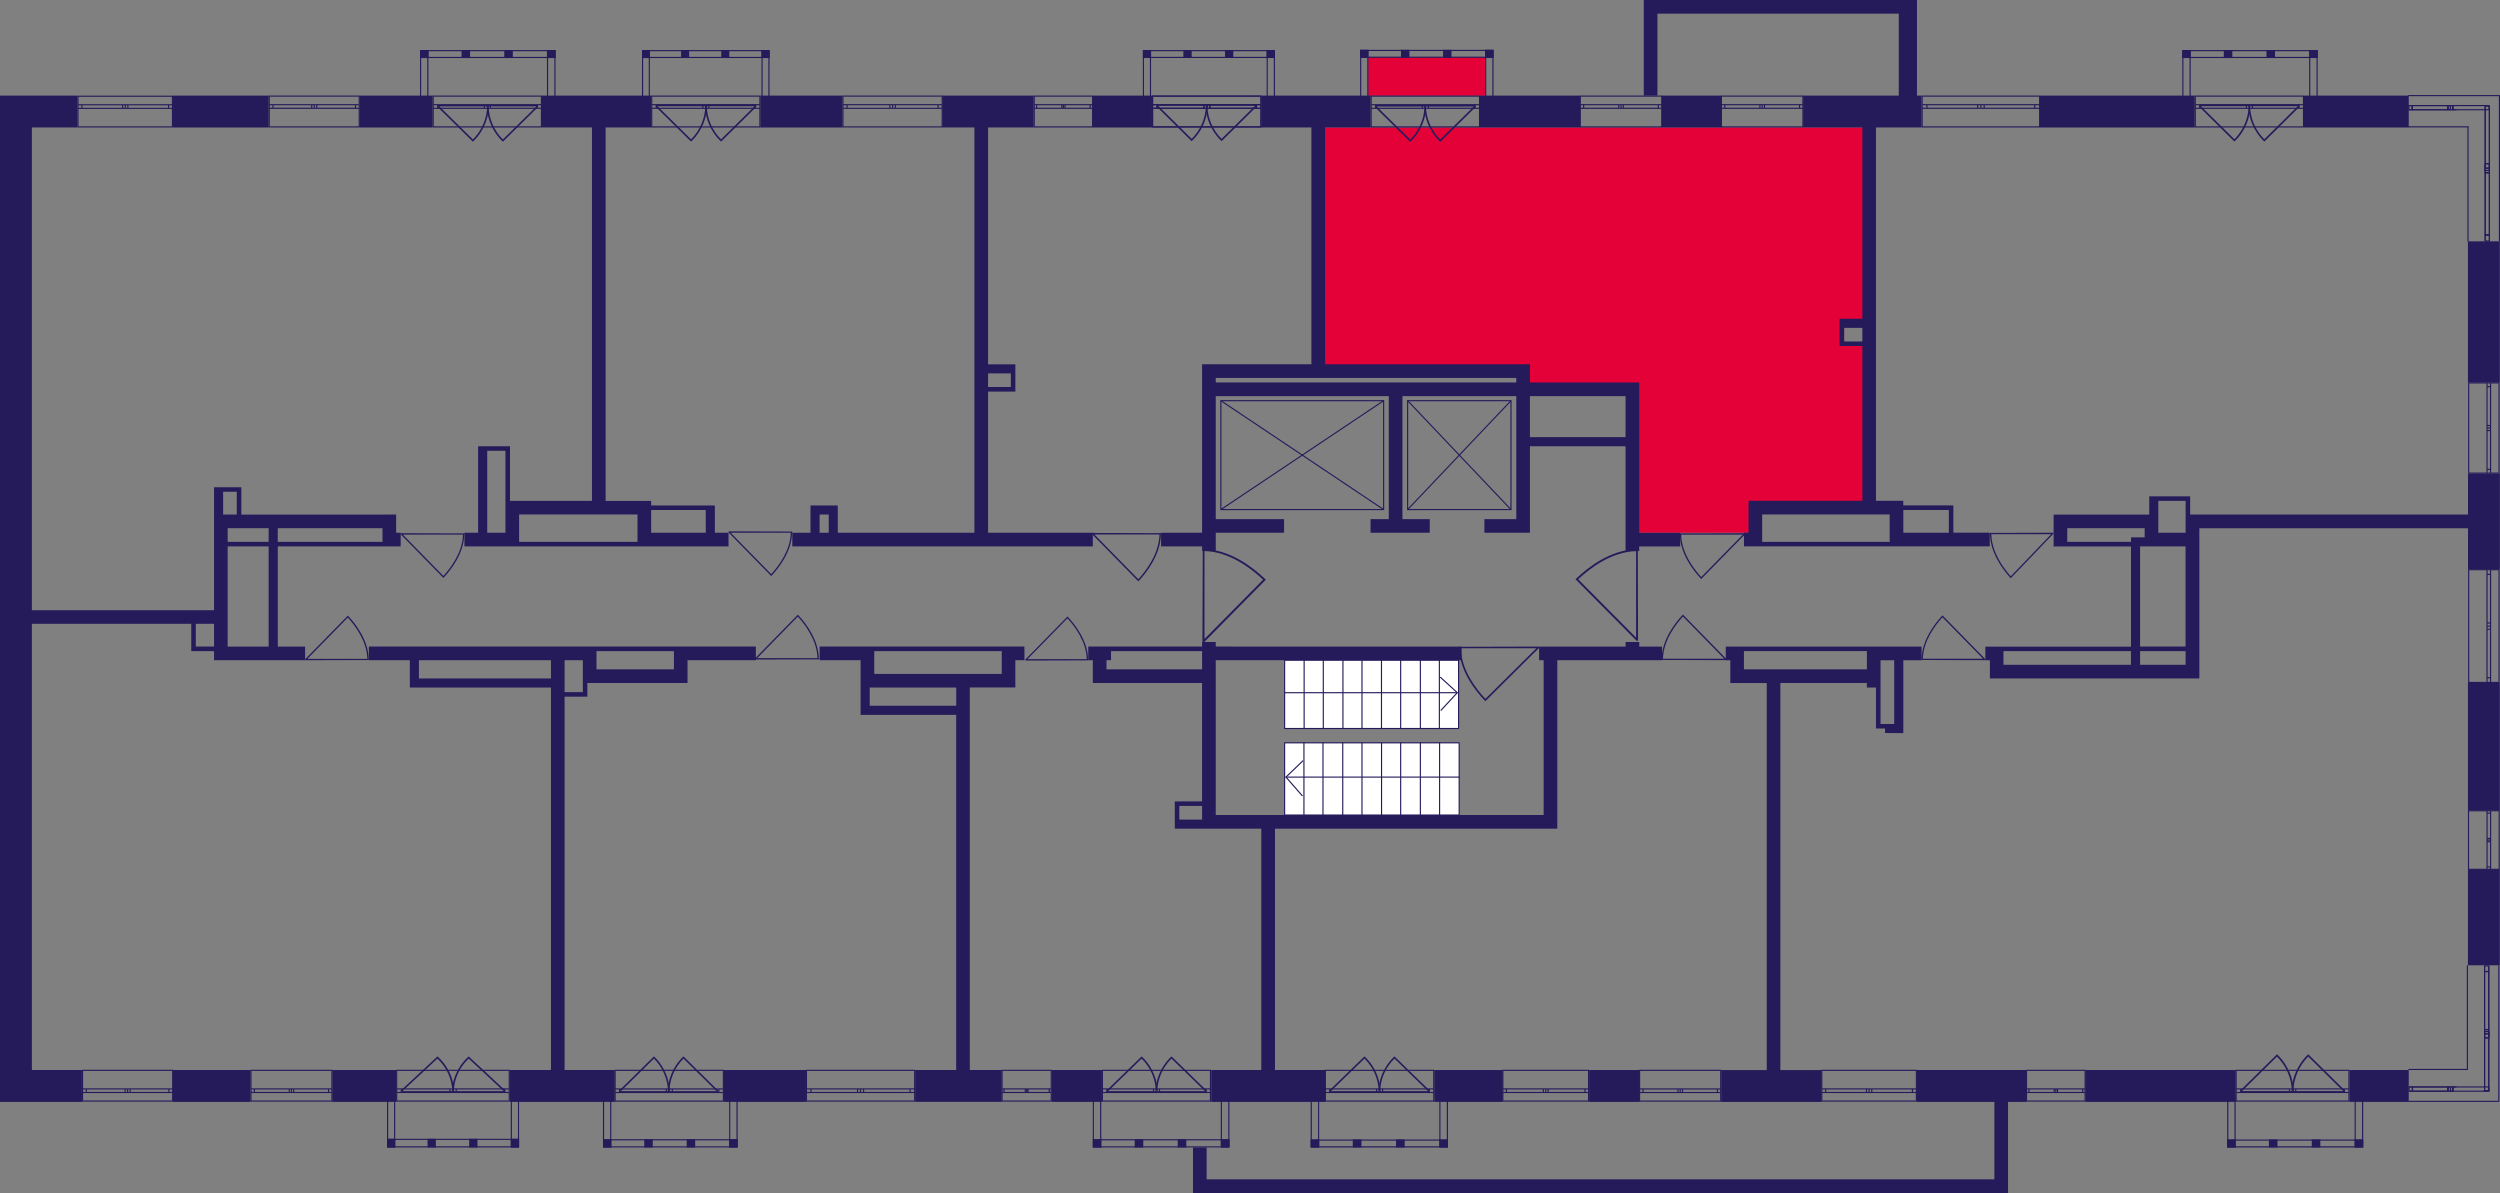 <?xml version="1.0" encoding="utf-8"?>
<!-- Generator: Adobe Illustrator 24.3.0, SVG Export Plug-In . SVG Version: 6.00 Build 0)  -->
<svg version="1.1" id="Слой_6" xmlns="http://www.w3.org/2000/svg" xmlns:xlink="http://www.w3.org/1999/xlink" x="0px" y="0px"
	 viewBox="0 0 650.01 310.18" style="enable-background:new 0 0 650.01 310.18;" xml:space="preserve">
<rect x="0" y="0" width="650.01" height="310.18" fill="#808080" stroke="none"/>
<path style="fill:#E40138;" d="M455.8,131.41c0,2.37,0,4.74,0,7.1c-10.26,0-20.52,0-30.78,0c0-12.23,0-24.47,0-36.7
	c-9.47,0-18.94,0-28.41,0c0-1.97,0-3.95,0-5.92c-18.15,0-36.31,0-54.46,0c0-20.92,0-41.83,0-62.75c47.75,0,95.5,0,143.25,0
	c0,16.97,0,33.94,0,50.91c-1.97,0-3.95,0-5.92,0c0,1.97,0,3.95,0,5.92c1.97,0,3.95,0,5.92,0c0,13.81,0,27.62,0,41.44
	C475.53,131.41,465.66,131.41,455.8,131.41z"/>
<rect x="355.72" y="14.88" style="fill:#E40138;" width="30.44" height="10.02"/>
<g>
	<rect x="44.99" y="24.86" style="fill:#251B5B;" width="24.86" height="8.29"/>
	<rect x="93.53" y="24.86" style="fill:#251B5B;" width="18.94" height="8.29"/>
	<path style="fill:#251B5B;" d="M72.22,142.07h27.23h1.18h1.18H103h1.18v-3.55H103v-1.18v-2.37v-1.18H62.75v-5.92v-1.18h-1.18h-3.55
		h-2.37v1.18v8.29v4.74v1.18v16.57H8.29V33.15h11.84v-8.29H8.29H2.37H0V286.5h1.18h7.1h13.02v-8.29H8.29V162.19h41.44v5.92v1.18
		h1.18h4.74v2.37h3.55h20.13v-3.55h-7.1V142.07z M99.45,140.88H72.22v-3.55h27.23V140.88z M69.85,137.33v3.55H59.19v-3.55H69.85z
		 M61.56,127.86v5.92h-3.55v-5.92H61.56z M50.91,168.11v-5.92h4.74v5.92H50.91z M59.19,142.07h10.66v26.05H59.19V142.07z"/>
	<path style="fill:#251B5B;" d="M134.96,142.07h30.78h1.18h2.37h20.13v-3.55h-3.55v-7.1h-1.18h-1.18H169.3v-1.18h-3.55h-8.29V33.15
		h11.84v-8.29h-28.41v8.29h13.02v97.08h-18.94h-2.37v-13.02v-1.18h-1.18h-4.74h-2.37v1.18v21.31h-3.55v3.55h13.02H134.96z
		 M183.5,132.6v5.92H169.3v-4.74v-1.18H183.5z M165.75,133.78v7.1h-30.78v-2.37v-4.74H165.75z M126.68,117.21h4.74v13.02v1.18v7.1
		h-4.74V117.21z"/>
	<rect x="197.71" y="24.86" style="fill:#251B5B;" width="21.31" height="8.29"/>
	<path style="fill:#251B5B;" d="M253.35,138.52h-35.52v-7.1h-1.18h-1.18h-4.74v1.18v1.18v4.74H206v3.55h78.14v-3.55H256.9v-36.7
		h5.92h1.18v-1.18v-3.55V95.9v-1.18h-7.1V33.15h11.84v-8.29h-23.68v8.29h8.29V138.52z M213.1,133.78h2.37v4.74h-2.37V133.78z
		 M262.82,97.08v3.55h-5.92v-3.55H262.82z"/>
	<rect x="284.13" y="24.86" style="fill:#251B5B;" width="15.39" height="8.29"/>
	<path style="fill:#251B5B;" d="M312.55,143.25h3.55v-1.18v-3.55h17.76v-3.55H316.1V103h44.99v31.97h-4.74v3.55h15.39v-3.55h-7.1
		V103h29.6v31.97h-8.29v3.55h11.84v-1.18v-2.37v-18.94h24.86v27.23h3.55v-1.18h10.66v-3.55H426.2V103v-2.37v-1.18h-28.41v-4.74
		h-1.18h-2.37h-49.72V33.15h11.84v-8.29h-28.41v8.29h13.02v61.56H316.1h-2.37h-1.18v43.8h-10.66v3.55h10.66V143.25z M422.65,103
		v10.66h-24.86V103H422.65z M394.24,98.26v1.18H316.1v-1.18H394.24z"/>
	<rect x="384.77" y="24.86" style="fill:#251B5B;" width="26.05" height="8.29"/>
	<rect x="432.12" y="24.86" style="fill:#251B5B;" width="15.39" height="8.29"/>
	<rect x="530.38" y="24.86" style="fill:#251B5B;" width="40.25" height="8.29"/>
	<rect x="599.05" y="24.86" style="fill:#251B5B;" width="27.23" height="8.29"/>
	<rect x="641.67" y="62.75" style="fill:#251B5B;" width="8.29" height="36.7"/>
	<path style="fill:#251B5B;" d="M641.67,133.78h-72.22v-3.55v-1.18h-1.18h-7.1h-1.18h-1.18v4.74h-1.18h-20.13h-1.18h-2.37v8.29h1.18
		h2.37h16.57v26.05h-33.15h-1.18h-1.18h-1.18h-1.18v3.55h1.18v1.18v2.37v1.18h36.7h2.37h11.84h2.37h1.18v-34.33v-3.55v-1.18h69.85
		v10.66h8.29v-24.86h-8.29V133.78z M561.17,130.23h7.1v3.55v1.18v2.37v1.18h-7.1v-1.18v-2.37v-1.18V130.23z M537.49,140.88v-3.55
		h20.13v2.37h-3.55v1.18H537.49z M520.91,172.85v-3.55h33.15v3.55H520.91z M556.43,172.85v-3.55h11.84v3.55H556.43z M568.27,168.11
		h-11.84v-26.05h1.18h1.18h1.18h1.18h7.1V168.11z"/>
	<rect x="641.67" y="177.58" style="fill:#251B5B;" width="8.29" height="33.15"/>
	<rect x="641.67" y="226.12" style="fill:#251B5B;" width="8.29" height="24.86"/>
	<rect x="610.89" y="278.21" style="fill:#251B5B;" width="15.39" height="8.29"/>
	<rect x="542.22" y="278.21" style="fill:#251B5B;" width="39.07" height="8.29"/>
	<polygon style="fill:#251B5B;" points="498.42,286.5 518.55,286.5 518.55,306.63 313.73,306.63 313.73,298.34 310.18,298.34 
		310.18,306.63 310.18,310.18 313.73,310.18 518.55,310.18 522.1,310.18 522.1,306.63 522.1,286.5 526.83,286.5 526.83,278.21 
		498.42,278.21 	"/>
	<path style="fill:#251B5B;" d="M492.5,190.61h2.37v-2.37v-16.57h4.74v-3.55h-13.02h-1.18h-31.97h-2.37h-1.18h-1.18v3.55h1.18v2.37
		v3.55h3.55h5.92v100.63h-11.84v8.29h26.05v-8.29H462.9V177.58h22.49v1.18h2.37v9.47v1.18h1.18h1.18v1.18H492.5z M453.43,174.03
		v-2.37v-2.37h31.97v2.37v2.37H453.43z M488.95,188.24v-9.47v-1.18v-5.92h3.55v16.57h-1.18h-1.18H488.95z"/>
	<rect x="372.93" y="278.21" style="fill:#251B5B;" width="17.76" height="8.29"/>
	<rect x="413.18" y="278.21" style="fill:#251B5B;" width="13.02" height="8.29"/>
	<path style="fill:#251B5B;" d="M306.63,208.37h-1.18v1.18v3.55v1.18v1.18h7.1h1.18h2.37h11.84v62.75h-13.02v8.29h29.6v-8.29h-13.02
		v-62.75h69.85h2.37h1.18v-43.8h27.23v-3.55h-5.92v-1.18h-3.55v1.18h-22.49v3.55h1.18v40.25H316.1v-40.25h63.93v-3.55H316.1v-1.18
		h-3.55v1.18h-23.68h-1.18h-4.74v3.55h1.18v5.92h1.18h2.37h24.86v30.78H306.63z M312.55,213.1h-5.92v-3.55h5.92v2.37V213.1z
		 M287.69,174.03v-2.37h1.18v-2.37h23.68v4.74H287.69z"/>
	<rect x="273.48" y="278.21" style="fill:#251B5B;" width="13.02" height="8.29"/>
	<path style="fill:#251B5B;" d="M227.31,168.11h-1.18h-1.18h-1.18H213.1v3.55h10.66v3.55v2.37v1.18v7.1h1.18h1.18h22.49v92.34
		h-10.66v8.29h22.49v-8.29h-8.29v-99.45h8.29h3.55v-3.55v-3.55h2.37v-3.55h-5.92H227.31z M248.62,183.5h-22.49v-4.74h22.49V183.5z
		 M260.46,175.22h-33.15v-5.92h33.15v2.37V175.22z"/>
	<path style="fill:#251B5B;" d="M196.53,171.66v-3.55H176.4h-1.18h-20.13h-3.55h-4.74h-3.55H95.9v3.55h10.66v7.1h1.18h1.18h34.33
		v99.45H132.6v8.29h27.23v-8.29H146.8v-97.08h4.74h1.18v-1.18v-2.37h22.49h1.18h2.37v-5.92H196.53z M108.92,176.4v-4.74h34.33v4.74
		H108.92z M151.54,179.95h-4.74v-8.29h4.74v2.37v1.18v2.37V179.95z M175.22,174.03h-20.13v-2.37v-2.37h20.13v2.37V174.03z"/>
	<rect x="188.24" y="278.21" style="fill:#251B5B;" width="21.31" height="8.29"/>
	<rect x="86.42" y="278.21" style="fill:#251B5B;" width="16.57" height="8.29"/>
	<rect x="44.99" y="278.21" style="fill:#251B5B;" width="20.13" height="8.29"/>
	<path style="fill:#251B5B;" d="M430.94,3.55h62.75v21.31h-24.86v8.29h15.39v49.72h-5.92v1.18v1.18v3.55v1.18h1.18h4.74v40.25
		h-26.05h-1.18h-2.37v8.29h-1.18v3.55h3.55h1.18h33.15h1.18h1.18h1.18h22.49v-3.55h-9.47v-5.92v-1.18h-1.18h-11.84v-1.18h-3.55
		h-3.55V33.15h11.84v-8.29h-1.18V3.55V1.18V0h-67.48h-3.55v3.55v21.31h3.55V3.55z M506.71,132.6v5.92h-11.84v-4.74v-1.18H506.71z
		 M491.32,140.88h-33.15v-2.37v-4.74h33.15V140.88z M479.48,88.79v-3.55h4.74v3.55H479.48z"/>
</g>
<g>
	<line style="fill:none;stroke:#251B5B;stroke-width:0.296;stroke-miterlimit:10;" x1="626.15" y1="24.86" x2="649.96" y2="24.86"/>
	<line style="fill:none;stroke:#251B5B;stroke-width:0.296;stroke-miterlimit:10;" x1="626.15" y1="32.98" x2="641.82" y2="32.98"/>
	
		<rect x="626.31" y="27.45" style="fill:none;stroke:#251B5B;stroke-width:0.296;stroke-miterlimit:10;" width="0.89" height="1.08"/>
	
		<rect x="636.5" y="27.45" style="fill:none;stroke:#251B5B;stroke-width:0.296;stroke-miterlimit:10;" width="0.62" height="1.08"/>
	
		<rect x="627.2" y="27.45" style="fill:none;stroke:#251B5B;stroke-width:0.296;stroke-miterlimit:10;" width="9.22" height="1.08"/>
	
		<rect x="637.12" y="27.45" style="fill:none;stroke:#251B5B;stroke-width:0.296;stroke-miterlimit:10;" width="0.63" height="1.08"/>
	
		<rect x="637.76" y="27.45" style="fill:none;stroke:#251B5B;stroke-width:0.296;stroke-miterlimit:10;" width="9.41" height="1.08"/>
	<line style="fill:none;stroke:#251B5B;stroke-width:0.296;stroke-miterlimit:10;" x1="626.31" y1="27.45" x2="627.2" y2="27.45"/>
	<line style="fill:none;stroke:#251B5B;stroke-width:0.296;stroke-miterlimit:10;" x1="627.2" y1="27.45" x2="627.2" y2="28.53"/>
	<line style="fill:none;stroke:#251B5B;stroke-width:0.296;stroke-miterlimit:10;" x1="627.27" y1="28.53" x2="626.31" y2="28.53"/>
	<line style="fill:none;stroke:#251B5B;stroke-width:0.296;stroke-miterlimit:10;" x1="638.02" y1="28.53" x2="637.34" y2="28.53"/>
	<line style="fill:none;stroke:#251B5B;stroke-width:0.296;stroke-miterlimit:10;" x1="636.5" y1="28.53" x2="636.5" y2="27.45"/>
	<line style="fill:none;stroke:#251B5B;stroke-width:0.296;stroke-miterlimit:10;" x1="636.5" y1="27.45" x2="637.12" y2="27.45"/>
	<line style="fill:none;stroke:#251B5B;stroke-width:0.296;stroke-miterlimit:10;" x1="627.2" y1="27.45" x2="636.42" y2="27.45"/>
	<line style="fill:none;stroke:#251B5B;stroke-width:0.296;stroke-miterlimit:10;" x1="637.26" y1="28.53" x2="627.27" y2="28.53"/>
	<line style="fill:none;stroke:#251B5B;stroke-width:0.296;stroke-miterlimit:10;" x1="637.12" y1="27.45" x2="637.75" y2="27.45"/>
	<line style="fill:none;stroke:#251B5B;stroke-width:0.296;stroke-miterlimit:10;" x1="637.75" y1="27.45" x2="637.75" y2="28.53"/>
	<line style="fill:none;stroke:#251B5B;stroke-width:0.296;stroke-miterlimit:10;" x1="638.7" y1="28.53" x2="638.02" y2="28.53"/>
	<line style="fill:none;stroke:#251B5B;stroke-width:0.296;stroke-miterlimit:10;" x1="649.86" y1="24.86" x2="649.86" y2="62.81"/>
	<line style="fill:none;stroke:#251B5B;stroke-width:0.296;stroke-miterlimit:10;" x1="641.69" y1="32.9" x2="641.69" y2="62.81"/>
	
		<rect x="646.16" y="42.56" style="fill:none;stroke:#251B5B;stroke-width:0.296;stroke-miterlimit:10;" width="1.09" height="1.16"/>
	
		<rect x="646.16" y="27.59" style="fill:none;stroke:#251B5B;stroke-width:0.296;stroke-miterlimit:10;" width="1.09" height="16.74"/>
	
		<rect x="646.16" y="43.72" style="fill:none;stroke:#251B5B;stroke-width:0.296;stroke-miterlimit:10;" width="1.09" height="1.18"/>
	
		<rect x="646.16" y="61.1" style="fill:none;stroke:#251B5B;stroke-width:0.296;stroke-miterlimit:10;" width="1.09" height="1.57"/>
	
		<rect x="646.16" y="44.89" style="fill:none;stroke:#251B5B;stroke-width:0.296;stroke-miterlimit:10;" width="1.09" height="16.2"/>
	<line style="fill:none;stroke:#251B5B;stroke-width:0.296;stroke-miterlimit:10;" x1="646.16" y1="43.72" x2="646.16" y2="42.56"/>
	<line style="fill:none;stroke:#251B5B;stroke-width:0.296;stroke-miterlimit:10;" x1="646.16" y1="42.56" x2="647.25" y2="42.56"/>
	<line style="fill:none;stroke:#251B5B;stroke-width:0.296;stroke-miterlimit:10;" x1="647.25" y1="42.56" x2="647.25" y2="43.72"/>
	<line style="fill:none;stroke:#251B5B;stroke-width:0.296;stroke-miterlimit:10;" x1="647.25" y1="27.7" x2="647.25" y2="44.33"/>
	<line style="fill:none;stroke:#251B5B;stroke-width:0.296;stroke-miterlimit:10;" x1="646.16" y1="44.33" x2="646.16" y2="27.29"/>
	<line style="fill:none;stroke:#251B5B;stroke-width:0.296;stroke-miterlimit:10;" x1="647.25" y1="43.72" x2="647.25" y2="44.89"/>
	<line style="fill:none;stroke:#251B5B;stroke-width:0.296;stroke-miterlimit:10;" x1="647.25" y1="44.89" x2="646.16" y2="44.89"/>
	<line style="fill:none;stroke:#251B5B;stroke-width:0.296;stroke-miterlimit:10;" x1="646.16" y1="44.89" x2="646.16" y2="43.72"/>
	<line style="fill:none;stroke:#251B5B;stroke-width:0.296;stroke-miterlimit:10;" x1="646.16" y1="62.66" x2="646.16" y2="61.1"/>
	<line style="fill:none;stroke:#251B5B;stroke-width:0.296;stroke-miterlimit:10;" x1="646.16" y1="61.1" x2="647.25" y2="61.1"/>
	<line style="fill:none;stroke:#251B5B;stroke-width:0.296;stroke-miterlimit:10;" x1="647.25" y1="61.1" x2="647.25" y2="62.66"/>
	<line style="fill:none;stroke:#251B5B;stroke-width:0.296;stroke-miterlimit:10;" x1="647.25" y1="44.89" x2="647.25" y2="61.1"/>
	<line style="fill:none;stroke:#251B5B;stroke-width:0.296;stroke-miterlimit:10;" x1="646.16" y1="61.1" x2="646.16" y2="44.89"/>
</g>
<g>
	<path style="fill:none;stroke:#251B5B;stroke-width:0.296;stroke-miterlimit:10;" d="M44.84,25.02l-24.57,0v7.97h24.57V25.02z
		 M20.27,25.02l24.57,0 M20.27,32.99h24.57 M20.27,27.24h1.02v0.93h-1.02V27.24z M32.56,28.17h-0.68v-0.93h0.68V28.17z M21.29,27.24
		h10.59v0.93H21.29V27.24z M32.56,27.24h0.69v0.93h-0.69V27.24z M44.84,28.17h-1.02v-0.93h1.02V28.17z M33.25,27.24h10.57v0.93
		l-10.57,0V27.24z M20.27,27.24h1.02 M21.29,27.24v0.93 M21.29,28.17h-1.02 M32.56,28.17h-0.68 M31.88,28.17v-0.93 M31.88,27.24
		h0.68 M21.29,27.24h10.59 M31.88,28.17H21.29 M32.56,27.24h0.69 M33.25,27.24v0.93 M33.25,28.17h-0.69 M44.84,28.17h-1.02
		 M43.82,28.17v-0.93 M43.82,27.24h1.02 M33.25,27.24h10.57 M43.82,28.17l-10.57,0"/>
</g>
<g>
	<path style="fill:none;stroke:#251B5B;stroke-width:0.296;stroke-miterlimit:10;" d="M93.4,24.99H70V33H93.4V24.99z M70,24.99H93.4
		 M70,33H93.4 M70,27.22h0.97v0.93H70V27.22z M81.71,28.16h-0.65v-0.93h0.65V28.16z M70.97,27.22h10.09v0.93H70.97V27.22z
		 M81.71,27.22h0.65v0.93h-0.65V27.22z M93.4,28.16h-0.97v-0.93h0.97V28.16z M82.36,27.22h10.07v0.93H82.36V27.22z M70,27.22h0.97
		 M70.97,27.22v0.93 M70.97,28.16H70 M81.71,28.16h-0.65 M81.06,28.16v-0.93 M81.06,27.22h0.65 M70.97,27.22h10.09 M81.06,28.16
		H70.97 M81.71,27.22h0.65 M82.36,27.22v0.93 M82.36,28.16h-0.65 M93.4,28.16h-0.97 M92.43,28.16v-0.93 M92.43,27.22h0.97
		 M82.36,27.22h10.07 M92.43,28.16H82.36"/>
</g>
<g>
	<path style="fill:none;stroke:#251B5B;stroke-width:0.296;stroke-miterlimit:10;" d="M140.77,24.99l-28.14,0v8h28.14V24.99z
		 M112.63,24.99l28.14,0 M112.63,33h28.14 M112.63,27.22h1.17v0.93h-1.17V27.22z M126.71,28.16h-0.78v-0.93h0.78V28.16z
		 M113.8,27.22l12.13,0v0.93l-12.13,0V27.22z M126.71,27.22h0.79v0.93h-0.79V27.22z M140.77,28.16h-1.17v-0.93h1.17V28.16z
		 M127.49,27.22h12.11v0.93h-12.11V27.22z M112.63,27.22h1.17 M113.8,27.22v0.93 M113.8,28.16h-1.17 M126.71,28.16h-0.78
		 M125.93,28.16v-0.93 M125.93,27.22h0.78 M113.8,27.22l12.13,0 M125.93,28.16l-12.13,0 M126.71,27.22h0.79 M127.49,27.22v0.93
		 M127.49,28.16h-0.79 M140.77,28.16h-1.17 M139.6,28.16v-0.93 M139.6,27.22h1.17 M127.49,27.22h12.11 M139.6,28.16h-12.11"/>
</g>
<g>
	<path style="fill:none;stroke:#251B5B;stroke-width:0.296;stroke-miterlimit:10;" d="M197.58,24.99h-28.13v8h28.13V24.99z
		 M169.45,24.99h28.13 M169.45,33h28.13 M169.45,27.22h1.17v0.93h-1.17V27.22z M183.52,28.16h-0.78v-0.93h0.78V28.16z M170.62,27.22
		l12.13,0v0.93h-12.13V27.22z M183.52,27.22h0.79v0.93h-0.79V27.22z M197.58,28.16l-1.17,0v-0.93h1.17V28.16z M184.31,27.22h12.1
		v0.93h-12.1V27.22z M169.45,27.22h1.17 M170.62,27.22v0.93 M170.62,28.16h-1.17 M183.52,28.16h-0.78 M182.74,28.16v-0.93
		 M182.74,27.22h0.78 M170.62,27.22l12.13,0 M182.74,28.16h-12.13 M183.52,27.22h0.79 M184.31,27.22v0.93 M184.31,28.16h-0.79
		 M197.58,28.16l-1.17,0 M196.41,28.16v-0.93 M196.41,27.22h1.17 M184.31,27.22h12.1 M196.41,28.16h-12.1"/>
</g>
<g>
	<path style="fill:none;stroke:#251B5B;stroke-width:0.296;stroke-miterlimit:10;" d="M284.08,24.99l-15.18,0v8h15.18V24.99z
		 M268.89,24.99l15.18,0 M268.89,33h15.18 M268.89,27.22h0.63v0.93h-0.63V27.22z M276.49,28.16h-0.42v-0.93h0.42V28.16z
		 M269.52,27.22h6.55v0.93l-6.55,0V27.22z M276.49,27.22h0.42v0.93h-0.42V27.22z M284.08,28.16h-0.63v-0.93h0.63V28.16z
		 M276.91,27.22h6.53v0.93h-6.53V27.22z M268.89,27.22h0.63 M269.52,27.22v0.93 M269.52,28.16h-0.63 M276.49,28.16h-0.42
		 M276.07,28.16v-0.93 M276.07,27.22h0.42 M269.52,27.22h6.55 M276.07,28.16l-6.55,0 M276.49,27.22h0.42 M276.91,27.22v0.93
		 M276.91,28.16h-0.42 M284.08,28.16h-0.63 M283.45,28.16v-0.93 M283.45,27.22h0.63 M276.91,27.22h6.53 M283.45,28.16h-6.53"/>
</g>
<g>
	<path style="fill:none;stroke:#251B5B;stroke-width:0.296;stroke-miterlimit:10;" d="M327.86,24.99h-28.19v8l28.19,0V24.99z
		 M299.67,24.99h28.19 M299.67,33l28.19,0 M299.67,27.22h1.17v0.93h-1.17V27.22z M313.78,28.16l-0.78,0v-0.93h0.78V28.16z
		 M300.84,27.22l12.15,0v0.93h-12.15V27.22z M313.78,27.22h0.79v0.93h-0.79V27.22z M327.86,28.16h-1.17v-0.93h1.17V28.16z
		 M314.56,27.22h12.13v0.93h-12.13V27.22z M299.67,27.22h1.17 M300.84,27.22v0.93 M300.84,28.16h-1.17 M313.78,28.16l-0.78,0
		 M313,28.16v-0.93 M313,27.22h0.78 M300.84,27.22l12.15,0 M313,28.16h-12.15 M313.78,27.22h0.79 M314.56,27.22v0.93 M314.56,28.16
		h-0.79 M327.86,28.16h-1.17 M326.69,28.16v-0.93 M326.69,27.22h1.17 M314.56,27.22h12.13 M326.69,28.16h-12.13"/>
</g>
<g>
	<path style="fill:none;stroke:#251B5B;stroke-width:0.296;stroke-miterlimit:10;" d="M327.86,24.99h-28.19v8l28.19,0V24.99z
		 M299.67,24.99h28.19 M299.67,33l28.19,0 M299.67,27.22h1.17v0.93h-1.17V27.22z M313.78,28.16l-0.78,0v-0.93h0.78V28.16z
		 M300.84,27.22l12.15,0v0.93h-12.15V27.22z M313.78,27.22h0.79v0.93h-0.79V27.22z M327.86,28.16h-1.17v-0.93h1.17V28.16z
		 M314.56,27.22h12.13v0.93h-12.13V27.22z M299.67,27.22h1.17 M300.84,27.22v0.93 M300.84,28.16h-1.17 M313.78,28.16l-0.78,0
		 M313,28.16v-0.93 M313,27.22h0.78 M300.84,27.22l12.15,0 M313,28.16h-12.15 M313.78,27.22h0.79 M314.56,27.22v0.93 M314.56,28.16
		h-0.79 M327.86,28.16h-1.17 M326.69,28.16v-0.93 M326.69,27.22h1.17 M314.56,27.22h12.13 M326.69,28.16h-12.13"/>
</g>
<g>
	<path style="fill:none;stroke:#251B5B;stroke-width:0.296;stroke-miterlimit:10;" d="M384.69,24.99l-28.19,0v8h28.19V24.99z
		 M356.5,24.99l28.19,0 M356.5,33h28.19 M356.5,27.22h1.17v0.93h-1.17V27.22z M370.6,28.16h-0.78v-0.93h0.78V28.16z M357.67,27.22
		h12.15v0.93h-12.15V27.22z M370.6,27.22h0.79v0.93h-0.79V27.22z M384.69,28.16h-1.17v-0.93h1.17V28.16z M371.39,27.22h12.13v0.93
		h-12.13V27.22z M356.5,27.22h1.17 M357.67,27.22v0.93 M357.67,28.16h-1.17 M370.6,28.16h-0.78 M369.83,28.16v-0.93 M369.83,27.22
		h0.78 M357.67,27.22h12.15 M369.83,28.16h-12.15 M370.6,27.22h0.79 M371.39,27.22v0.93 M371.39,28.16h-0.79 M384.69,28.16h-1.17
		 M383.52,28.16v-0.93 M383.52,27.22h1.17 M371.39,27.22h12.13 M383.52,28.16h-12.13"/>
</g>
<g>
	<path style="fill:none;stroke:#251B5B;stroke-width:0.296;stroke-miterlimit:10;" d="M468.77,24.99l-21.2,0v8l21.2,0V24.99z
		 M447.57,24.99l21.2,0 M447.57,32.99l21.2,0 M447.57,27.22h0.88v0.93l-0.88,0V27.22z M458.17,28.16h-0.59v-0.93h0.59V28.16z
		 M448.45,27.22h9.14v0.93h-9.14V27.22z M458.17,27.22h0.59v0.93h-0.59V27.22z M468.77,28.16h-0.88v-0.93h0.88V28.16z M458.77,27.22
		l9.12,0v0.93h-9.12V27.22z M447.57,27.22h0.88 M448.45,27.22v0.93 M448.45,28.16l-0.88,0 M458.17,28.16h-0.59 M457.59,28.16v-0.93
		 M457.59,27.22h0.59 M448.45,27.22h9.14 M457.59,28.16h-9.14 M458.17,27.22h0.59 M458.77,27.22v0.93 M458.77,28.16h-0.59
		 M468.77,28.16h-0.88 M467.89,28.16v-0.93 M467.89,27.22h0.88 M458.77,27.22l9.12,0 M467.89,28.16h-9.12"/>
</g>
<g>
	<path style="fill:none;stroke:#251B5B;stroke-width:0.296;stroke-miterlimit:10;" d="M530.31,24.99h-30.55v8h30.55V24.99z
		 M499.75,24.99h30.55 M499.75,33h30.55 M499.75,27.22h1.27v0.93h-1.27V27.22z M515.04,28.16h-0.84v-0.93h0.84V28.16z M501.02,27.22
		h13.17v0.93h-13.17V27.22z M515.04,27.22h0.85v0.93h-0.85V27.22z M530.31,28.16h-1.27v-0.93h1.27V28.16z M515.89,27.22h13.14v0.93
		h-13.14V27.22z M499.75,27.22h1.27 M501.02,27.22v0.93 M501.02,28.16h-1.27 M515.04,28.16h-0.84 M514.19,28.16v-0.93 M514.19,27.22
		h0.84 M501.02,27.22h13.17 M514.19,28.16h-13.17 M515.04,27.22h0.85 M515.89,27.22v0.93 M515.89,28.16h-0.85 M530.31,28.16h-1.27
		 M529.04,28.16v-0.93 M529.04,27.22h1.27 M515.89,27.22h13.14 M529.04,28.16h-13.14"/>
</g>
<g>
	<path style="fill:none;stroke:#251B5B;stroke-width:0.296;stroke-miterlimit:10;" d="M598.92,24.99l-28.14,0V33l28.14,0V24.99z
		 M570.78,24.99l28.14,0 M570.78,33l28.14,0 M570.78,27.22h1.17v0.93h-1.17V27.22z M584.86,28.16h-0.78v-0.93h0.78V28.16z
		 M571.95,27.22h12.13v0.93h-12.13V27.22z M584.86,27.22h0.79v0.93h-0.79V27.22z M598.92,28.16h-1.17v-0.93h1.17V28.16z
		 M585.64,27.22l12.11,0v0.93h-12.11V27.22z M570.78,27.22h1.17 M571.95,27.22v0.93 M571.95,28.16h-1.17 M584.86,28.16h-0.78
		 M584.08,28.16v-0.93 M584.08,27.22h0.78 M571.95,27.22h12.13 M584.08,28.16h-12.13 M584.86,27.22h0.79 M585.64,27.22v0.93
		 M585.64,28.16h-0.79 M598.92,28.16h-1.17 M597.75,28.16v-0.93 M597.75,27.22h1.17 M585.64,27.22l12.11,0 M597.75,28.16h-12.11"/>
</g>
<g>
	<path style="fill:none;stroke:#251B5B;stroke-width:0.296;stroke-miterlimit:10;" d="M649.76,123.01V99.56h-7.89v23.45
		L649.76,123.01z M649.76,99.56v23.45 M641.87,99.56v23.45 M647.56,99.56v0.97h-0.92v-0.97H647.56z M646.64,111.29v-0.65h0.92v0.65
		H646.64z M647.56,100.54v10.11h-0.92v-10.11H647.56z M647.56,111.29v0.65h-0.92v-0.65H647.56z M646.64,123.01v-0.97h0.92v0.97
		H646.64z M647.56,111.95v10.09h-0.92v-10.09H647.56z M647.56,99.56v0.97 M647.56,100.54h-0.92 M646.64,100.54v-0.97 M646.64,111.29
		v-0.65 M646.64,110.65h0.92 M647.56,110.65v0.65 M647.56,100.54v10.11 M646.64,110.65v-10.11 M647.56,111.29v0.65 M647.56,111.95
		h-0.92 M646.64,111.95v-0.65 M646.64,123.01v-0.97 M646.64,122.04h0.92 M647.56,122.04v0.97 M647.56,111.95v10.09 M646.64,122.04
		v-10.09"/>
</g>
<g>
	<path style="fill:none;stroke:#251B5B;stroke-width:0.296;stroke-miterlimit:10;" d="M649.76,177.44v-29.32h-7.89v29.32
		L649.76,177.44z M649.76,148.12v29.32 M641.86,148.12v29.32 M647.56,148.12v1.22h-0.92v-1.22H647.56z M646.63,162.79v-0.81h0.92
		v0.81H646.63z M647.56,149.34v12.64h-0.92v-12.64H647.56z M647.56,162.79v0.82h-0.92v-0.82H647.56z M646.63,177.44v-1.22h0.92v1.22
		L646.63,177.44z M647.56,163.61v12.61h-0.92v-12.61H647.56z M647.56,148.12v1.22 M647.56,149.34h-0.92 M646.63,149.34v-1.22
		 M646.63,162.79v-0.81 M646.63,161.98h0.92 M647.56,161.98v0.81 M647.56,149.34v12.64 M646.63,161.98v-12.64 M647.56,162.79v0.82
		 M647.56,163.61h-0.92 M646.63,163.61v-0.82 M646.63,177.44v-1.22 M646.63,176.22h0.92 M647.56,176.22v1.22 M647.56,163.61v12.61
		 M646.63,176.22v-12.61"/>
</g>
<g>
	<path style="fill:none;stroke:#251B5B;stroke-width:0.296;stroke-miterlimit:10;" d="M610.74,286.28H581.4v-7.99h29.34V286.28z
		 M581.4,286.28h29.34 M581.4,278.29h29.34 M581.4,284.05h1.22v-0.93h-1.22V284.05z M596.08,283.12h-0.81v0.93h0.81V283.12z
		 M582.62,284.05h12.65v-0.93h-12.65V284.05z M596.08,284.05h0.82v-0.93h-0.82V284.05z M610.74,283.12h-1.22v0.93h1.22V283.12z
		 M596.9,284.05h12.62v-0.93H596.9V284.05z M581.4,284.05h1.22 M582.62,284.05v-0.93 M582.62,283.12h-1.22 M596.08,283.12h-0.81
		 M595.27,283.12v0.93 M595.27,284.05h0.81 M582.62,284.05h12.65 M595.27,283.12h-12.65 M596.08,284.05h0.82 M596.9,284.05v-0.93
		 M596.9,283.12h-0.82 M610.74,283.12h-1.22 M609.52,283.12v0.93 M609.52,284.05h1.22 M596.9,284.05h12.62 M609.52,283.12H596.9"/>
</g>
<g>
	<path style="fill:none;stroke:#251B5B;stroke-width:0.296;stroke-miterlimit:10;" d="M542.14,286.28h-15.24v-7.99h15.24V286.28z
		 M526.91,286.28h15.24 M526.91,278.29h15.24 M526.91,284.05h0.63v-0.93h-0.63V284.05z M534.53,283.12h-0.42v0.93h0.42V283.12z
		 M527.54,284.05h6.57v-0.93h-6.57V284.05z M534.53,284.05h0.43v-0.93h-0.43V284.05z M542.14,283.12h-0.63v0.93h0.63V283.12z
		 M534.96,284.05h6.56v-0.93h-6.56V284.05z M526.91,284.05h0.63 M527.54,284.05v-0.93 M527.54,283.12h-0.63 M534.53,283.12h-0.42
		 M534.11,283.12v0.93 M534.11,284.05h0.42 M527.54,284.05h6.57 M534.11,283.12h-6.57 M534.53,284.05h0.43 M534.96,284.05v-0.93
		 M534.96,283.12h-0.43 M542.14,283.12h-0.63 M541.51,283.12v0.93 M541.51,284.05h0.63 M534.96,284.05h6.56 M541.51,283.12h-6.56"/>
</g>
<g>
	<path style="fill:none;stroke:#251B5B;stroke-width:0.296;stroke-miterlimit:10;" d="M413.03,286.28h-22.28v-7.99h22.28V286.28z
		 M390.75,286.28h22.28 M390.75,278.29h22.28 M390.75,284.05h0.93v-0.93h-0.93V284.05z M401.9,283.12h-0.62v0.93h0.62V283.12z
		 M391.67,284.05h9.61v-0.93h-9.61V284.05z M401.9,284.05h0.62v-0.93h-0.62V284.05z M413.03,283.12h-0.93v0.93h0.93V283.12z
		 M402.52,284.05l9.59,0v-0.93h-9.59V284.05z M390.75,284.05h0.93 M391.67,284.05v-0.93 M391.67,283.12h-0.93 M401.9,283.12h-0.62
		 M401.28,283.12v0.93 M401.28,284.05h0.62 M391.67,284.05h9.61 M401.28,283.12h-9.61 M401.9,284.05h0.62 M402.52,284.05v-0.93
		 M402.52,283.12h-0.62 M413.03,283.12h-0.93 M412.1,283.12v0.93 M412.1,284.05h0.93 M402.52,284.05l9.59,0 M412.1,283.12h-9.59"/>
</g>
<g>
	<path style="fill:none;stroke:#251B5B;stroke-width:0.296;stroke-miterlimit:10;" d="M372.78,286.28h-28.18v-7.99h28.18V286.28z
		 M344.59,286.28h28.18 M344.59,278.29h28.18 M344.59,284.05h1.17v-0.93h-1.17V284.05z M358.69,283.12h-0.78v0.93h0.78V283.12z
		 M345.77,284.05h12.15v-0.93h-12.15V284.05z M358.69,284.05h0.79v-0.93h-0.79V284.05z M372.78,283.12h-1.17v0.93h1.17V283.12z
		 M359.48,284.05h12.12v-0.93h-12.12V284.05z M344.59,284.05h1.17 M345.77,284.05v-0.93 M345.77,283.12h-1.17 M358.69,283.12h-0.78
		 M357.92,283.12v0.93 M357.92,284.05h0.78 M345.77,284.05h12.15 M357.92,283.12h-12.15 M358.69,284.05h0.79 M359.48,284.05v-0.93
		 M359.48,283.12h-0.79 M372.78,283.12h-1.17 M371.61,283.12v0.93 M371.61,284.05h1.17 M359.48,284.05h12.12 M371.61,283.12h-12.12"
		/>
</g>
<g>
	<path style="fill:none;stroke:#251B5B;stroke-width:0.296;stroke-miterlimit:10;" d="M314.73,286.28h-28.1v-7.99h28.1V286.28z
		 M286.64,286.28h28.1 M286.64,278.29h28.1 M286.64,284.05h1.17v-0.93h-1.17V284.05z M300.7,283.12h-0.78v0.93h0.78V283.12z
		 M287.81,284.05h12.11v-0.93h-12.11V284.05z M300.7,284.05h0.78v-0.93h-0.78V284.05z M314.73,283.12h-1.17v0.93h1.17V283.12z
		 M301.48,284.05h12.09v-0.93h-12.09V284.05z M286.64,284.05h1.17 M287.81,284.05v-0.93 M287.81,283.12h-1.17 M300.7,283.12h-0.78
		 M299.92,283.12v0.93 M299.92,284.05h0.78 M287.81,284.05h12.11 M299.92,283.12h-12.11 M300.7,284.05h0.78 M301.48,284.05v-0.93
		 M301.48,283.12h-0.78 M314.73,283.12h-1.17 M313.57,283.12v0.93 M313.57,284.05h1.17 M301.48,284.05h12.09 M313.57,283.12h-12.09"
		/>
</g>
<g>
	<path style="fill:none;stroke:#251B5B;stroke-width:0.296;stroke-miterlimit:10;" d="M273.33,286.28h-12.79v-7.99h12.79V286.28z
		 M260.53,286.28h12.79 M260.53,278.29h12.79 M260.53,284.05h0.53v-0.93h-0.53V284.05z M266.94,283.12h-0.35v0.93h0.35V283.12z
		 M261.07,284.05h5.52v-0.93h-5.52V284.05z M266.94,284.05h0.36v-0.93h-0.36V284.05z M273.33,283.12h-0.53v0.93h0.53V283.12z
		 M267.29,284.05h5.5v-0.93h-5.5V284.05z M260.53,284.05h0.53 M261.07,284.05v-0.93 M261.07,283.12h-0.53 M266.94,283.12h-0.35
		 M266.58,283.12v0.93 M266.58,284.05h0.35 M261.07,284.05h5.52 M266.58,283.12h-5.52 M266.94,284.05h0.36 M267.29,284.05v-0.93
		 M267.29,283.12h-0.36 M273.33,283.12h-0.53 M272.8,283.12v0.93 M272.8,284.05h0.53 M267.29,284.05h5.5 M272.8,283.12h-5.5"/>
</g>
<g>
	<path style="fill:none;stroke:#251B5B;stroke-width:0.296;stroke-miterlimit:10;" d="M237.81,286.28h-28.13v-7.99h28.13V286.28z
		 M209.68,286.28h28.13 M209.68,278.29h28.13 M209.68,284.05h1.17v-0.93h-1.17V284.05z M223.75,283.12h-0.78v0.93h0.78V283.12z
		 M210.85,284.05h12.13v-0.93h-12.13V284.05z M223.75,284.05h0.79v-0.93h-0.79V284.05z M237.81,283.12h-1.17v0.93h1.17V283.12z
		 M224.54,284.05h12.1v-0.93h-12.1V284.05z M209.68,284.05h1.17 M210.85,284.05v-0.93 M210.85,283.12h-1.17 M223.75,283.12h-0.78
		 M222.98,283.12v0.93 M222.98,284.05h0.78 M210.85,284.05h12.13 M222.98,283.12h-12.13 M223.75,284.05h0.79 M224.54,284.05v-0.93
		 M224.54,283.12h-0.79 M237.81,283.12h-1.17 M236.64,283.12v0.93 M236.64,284.05h1.17 M224.54,284.05h12.1 M236.64,283.12h-12.1"/>
</g>
<g>
	<path style="fill:none;stroke:#251B5B;stroke-width:0.296;stroke-miterlimit:10;" d="M132.41,286.28h-29.27v-7.99h29.27V286.28z
		 M103.15,286.28h29.27 M103.15,278.29h29.27 M103.15,284.05h1.22v-0.93h-1.22V284.05z M117.79,283.12h-0.81v0.93h0.81V283.12z
		 M104.36,284.05h12.62v-0.93h-12.62V284.05z M117.79,284.05h0.82v-0.93h-0.82V284.05z M132.41,283.12h-1.22v0.93h1.22V283.12z
		 M118.61,284.05h12.59v-0.93h-12.59V284.05z M103.15,284.05h1.22 M104.36,284.05v-0.93 M104.36,283.12h-1.22 M117.79,283.12h-0.81
		 M116.98,283.12v0.93 M116.98,284.05h0.81 M104.36,284.05h12.62 M116.98,283.12h-12.62 M117.79,284.05h0.82 M118.61,284.05v-0.93
		 M118.61,283.12h-0.82 M132.41,283.12h-1.22 M131.2,283.12v0.93 M131.2,284.05h1.22 M118.61,284.05h12.59 M131.2,283.12h-12.59"/>
</g>
<g>
	<path style="fill:none;stroke:#251B5B;stroke-width:0.296;stroke-miterlimit:10;" d="M86.3,286.28H65.25v-7.99H86.3V286.28z
		 M65.25,286.28H86.3 M65.25,278.29H86.3 M65.25,284.05h0.87v-0.93h-0.87V284.05z M75.78,283.12H75.2v0.93h0.58V283.12z
		 M66.13,284.05h9.07v-0.93h-9.07V284.05z M75.78,284.05h0.59v-0.93h-0.59V284.05z M86.3,283.12h-0.87v0.93h0.87V283.12z
		 M76.37,284.05h9.06v-0.93h-9.06V284.05z M65.25,284.05h0.87 M66.13,284.05v-0.93 M66.13,283.12h-0.87 M75.78,283.12H75.2
		 M75.2,283.12v0.93 M75.2,284.05h0.58 M66.13,284.05h9.07 M75.2,283.12h-9.07 M75.78,284.05h0.59 M76.37,284.05v-0.93
		 M76.37,283.12h-0.59 M86.3,283.12h-0.87 M85.43,283.12v0.93 M85.43,284.05h0.87 M76.37,284.05h9.06 M85.43,283.12h-9.06"/>
</g>
<g>
	<path style="fill:none;stroke:#251B5B;stroke-width:0.296;stroke-miterlimit:10;" d="M44.89,286.28H21.46v-7.99h23.43V286.28z
		 M21.46,286.28h23.43 M21.46,278.29h23.43 M21.46,284.05h0.97v-0.93h-0.97V284.05z M33.18,283.12h-0.65v0.93h0.65V283.12z
		 M22.43,284.05h10.1v-0.93h-10.1V284.05z M33.18,284.05h0.65v-0.93h-0.65V284.05z M44.89,283.12h-0.97v0.93h0.97V283.12z
		 M33.83,284.05h10.08v-0.93H33.83V284.05z M21.46,284.05h0.97 M22.43,284.05v-0.93 M22.43,283.12h-0.97 M33.18,283.12h-0.65
		 M32.53,283.12v0.93 M32.53,284.05h0.65 M22.43,284.05h10.1 M32.53,283.12h-10.1 M33.18,284.05h0.65 M33.83,284.05v-0.93
		 M33.83,283.12h-0.65 M44.89,283.12h-0.97 M43.91,283.12v0.93 M43.91,284.05h0.97 M33.83,284.05h10.08 M43.91,283.12H33.83"/>
</g>
<g>
	<path style="fill:none;stroke:#251B5B;stroke-width:0.296;stroke-miterlimit:10;" d="M244.98,24.99h-25.81V33l25.81,0V24.99z
		 M219.17,24.99h25.81 M219.17,33l25.81,0 M219.17,27.22h1.07v0.94h-1.07V27.22z M232.08,28.16h-0.71v-0.94h0.71V28.16z
		 M220.24,27.22h11.13v0.94h-11.13V27.22z M232.08,27.22h0.72v0.94h-0.72V27.22z M244.98,28.16h-1.07v-0.94h1.07V28.16z
		 M232.8,27.22h11.1v0.94h-11.1V27.22z M219.17,27.22h1.07 M220.24,27.22v0.94 M220.24,28.16h-1.07 M232.08,28.16h-0.71
		 M231.37,28.16v-0.94 M231.37,27.22h0.71 M220.24,27.22h11.13 M231.37,28.16h-11.13 M232.08,27.22h0.72 M232.8,27.22v0.94
		 M232.8,28.16h-0.72 M244.98,28.16h-1.07 M243.9,28.16v-0.94 M243.9,27.22h1.07 M232.8,27.22h11.1 M243.9,28.16h-11.1"/>
</g>
<g>
	<path style="fill:none;stroke:#251B5B;stroke-width:0.296;stroke-miterlimit:10;" d="M432.06,24.99l-21.18,0V33l21.18,0V24.99z
		 M410.88,24.99l21.18,0 M410.88,33l21.18,0 M410.88,27.22h0.88v0.93h-0.88V27.22z M421.47,28.16h-0.58v-0.93h0.58V28.16z
		 M411.76,27.22h9.13v0.93h-9.13V27.22z M421.47,27.22h0.59v0.93h-0.59V27.22z M432.06,28.16h-0.88v-0.93h0.88V28.16z M422.06,27.22
		l9.11,0v0.93l-9.11,0V27.22z M410.88,27.22h0.88 M411.76,27.22v0.93 M411.76,28.16h-0.88 M421.47,28.16h-0.58 M420.89,28.16v-0.93
		 M420.89,27.22h0.58 M411.76,27.22h9.13 M420.89,28.16h-9.13 M421.47,27.22h0.59 M422.06,27.22v0.93 M422.06,28.16h-0.59
		 M432.06,28.16h-0.88 M431.18,28.16v-0.93 M431.18,27.22h0.88 M422.06,27.22l9.11,0 M431.18,28.16l-9.11,0"/>
</g>
<g>
	<path style="fill:none;stroke:#251B5B;stroke-width:0.296;stroke-miterlimit:10;" d="M498.27,286.28h-24.6v-7.99h24.6V286.28z
		 M473.67,286.28h24.6 M473.67,278.29h24.6 M473.67,284.05h1.02v-0.93h-1.02V284.05z M485.98,283.12h-0.68v0.93h0.68V283.12z
		 M474.69,284.05h10.61v-0.93h-10.61V284.05z M485.98,284.05h0.69v-0.93h-0.69V284.05z M498.27,283.12h-1.02v0.93h1.02V283.12z
		 M486.66,284.05h10.58v-0.93h-10.58V284.05z M473.67,284.05h1.02 M474.69,284.05v-0.93 M474.69,283.12h-1.02 M485.98,283.12h-0.68
		 M485.3,283.12v0.93 M485.3,284.05h0.68 M474.69,284.05h10.61 M485.3,283.12h-10.61 M485.98,284.05h0.69 M486.66,284.05v-0.93
		 M486.66,283.12h-0.69 M498.27,283.12h-1.02 M497.25,283.12v0.93 M497.25,284.05h1.02 M486.66,284.05h10.58 M497.25,283.12h-10.58"
		/>
</g>
<g>
	<path style="fill:none;stroke:#251B5B;stroke-width:0.296;stroke-miterlimit:10;" d="M447.4,286.29H426.3v-8.01h21.09V286.29z
		 M426.3,286.29h21.09 M426.3,278.29h21.09 M426.3,284.06h0.88v-0.93h-0.88V284.06z M436.86,283.13h-0.58v0.93h0.58V283.13z
		 M427.18,284.06h9.09v-0.93h-9.09V284.06z M436.86,284.06h0.59v-0.93h-0.59V284.06z M447.4,283.13h-0.88v0.93h0.88V283.13z
		 M437.45,284.06h9.07v-0.93h-9.07V284.06z M426.3,284.06h0.88 M427.18,284.06v-0.93 M427.18,283.13h-0.88 M436.86,283.13h-0.58
		 M436.27,283.13v0.93 M436.27,284.06h0.58 M427.18,284.06h9.09 M436.27,283.13h-9.09 M436.86,284.06h0.59 M437.45,284.06v-0.93
		 M437.45,283.13h-0.59 M447.4,283.13h-0.88 M446.52,283.13v0.93 M446.52,284.06h0.88 M437.45,284.06h9.07 M446.52,283.13h-9.07"/>
</g>
<g>
	<path style="fill:none;stroke:#251B5B;stroke-width:0.296;stroke-miterlimit:10;" d="M188.08,286.29h-28.15v-8.01h28.15V286.29z
		 M159.93,286.29h28.15 M159.93,278.29h28.15 M159.93,284.06h1.17v-0.93h-1.17V284.06z M174.01,283.13h-0.78v0.93h0.78V283.13z
		 M161.1,284.06h12.14v-0.93H161.1V284.06z M174.01,284.06h0.79v-0.93h-0.79V284.06z M188.08,283.13h-1.17v0.93h1.17V283.13z
		 M174.8,284.06h12.11v-0.93H174.8V284.06z M159.93,284.06h1.17 M161.1,284.06v-0.93 M161.1,283.13h-1.17 M174.01,283.13h-0.78
		 M173.23,283.13v0.93 M173.23,284.06h0.78 M161.1,284.06h12.14 M173.23,283.13H161.1 M174.01,284.06h0.79 M174.8,284.06v-0.93
		 M174.8,283.13h-0.79 M188.08,283.13h-1.17 M186.91,283.13v0.93 M186.91,284.06h1.17 M174.8,284.06h12.11 M186.91,283.13H174.8"/>
</g>
<g>
	<path style="fill:none;stroke:#251B5B;stroke-width:0.296;stroke-miterlimit:10;" d="M649.8,226.03V210.8h-7.98l0,15.23H649.8z
		 M649.8,210.8v15.23 M641.82,210.8l0,15.23 M647.57,210.8v0.63h-0.93v-0.63H647.57z M646.64,218.42V218h0.93v0.42H646.64z
		 M647.57,211.43V218h-0.93v-6.57H647.57z M647.57,218.42v0.43h-0.93v-0.43H647.57z M646.64,226.03v-0.63h0.93v0.63H646.64z
		 M647.57,218.84v6.55h-0.93v-6.55H647.57z M647.57,210.8v0.63 M647.57,211.43h-0.93 M646.64,211.43v-0.63 M646.64,218.42V218
		 M646.64,218h0.93 M647.57,218v0.42 M647.57,211.43V218 M646.64,218v-6.57 M647.57,218.42v0.43 M647.57,218.84h-0.93
		 M646.64,218.84v-0.43 M646.64,226.03v-0.63 M646.64,225.4h0.93 M647.57,225.4v0.63 M647.57,218.84v6.55 M646.64,225.4v-6.55"/>
</g>
<g>
	
		<line style="fill:none;stroke:#251B5B;stroke-width:0.296;stroke-miterlimit:10;" x1="626.21" y1="286.35" x2="649.8" y2="286.35"/>
	
		<line style="fill:none;stroke:#251B5B;stroke-width:0.296;stroke-miterlimit:10;" x1="626.21" y1="278.06" x2="641.62" y2="278.06"/>
	
		<rect x="626.37" y="282.61" style="fill:none;stroke:#251B5B;stroke-width:0.296;stroke-miterlimit:10;" width="0.88" height="1.1"/>
	
		<rect x="636.52" y="282.61" style="fill:none;stroke:#251B5B;stroke-width:0.296;stroke-miterlimit:10;" width="0.61" height="1.1"/>
	
		<rect x="627.25" y="282.61" style="fill:none;stroke:#251B5B;stroke-width:0.296;stroke-miterlimit:10;" width="9.14" height="1.1"/>
	
		<rect x="637.14" y="282.61" style="fill:none;stroke:#251B5B;stroke-width:0.296;stroke-miterlimit:10;" width="0.62" height="1.1"/>
	
		<rect x="637.78" y="282.61" style="fill:none;stroke:#251B5B;stroke-width:0.296;stroke-miterlimit:10;" width="9.34" height="1.1"/>
	
		<line style="fill:none;stroke:#251B5B;stroke-width:0.296;stroke-miterlimit:10;" x1="626.37" y1="283.71" x2="627.25" y2="283.71"/>
	
		<line style="fill:none;stroke:#251B5B;stroke-width:0.296;stroke-miterlimit:10;" x1="627.25" y1="283.71" x2="627.25" y2="282.61"/>
	
		<line style="fill:none;stroke:#251B5B;stroke-width:0.296;stroke-miterlimit:10;" x1="627.33" y1="282.61" x2="626.37" y2="282.61"/>
	
		<line style="fill:none;stroke:#251B5B;stroke-width:0.296;stroke-miterlimit:10;" x1="638.02" y1="282.61" x2="637.36" y2="282.61"/>
	
		<line style="fill:none;stroke:#251B5B;stroke-width:0.296;stroke-miterlimit:10;" x1="636.52" y1="282.61" x2="636.52" y2="283.71"/>
	
		<line style="fill:none;stroke:#251B5B;stroke-width:0.296;stroke-miterlimit:10;" x1="636.52" y1="283.71" x2="637.14" y2="283.71"/>
	
		<line style="fill:none;stroke:#251B5B;stroke-width:0.296;stroke-miterlimit:10;" x1="627.25" y1="283.71" x2="636.39" y2="283.71"/>
	
		<line style="fill:none;stroke:#251B5B;stroke-width:0.296;stroke-miterlimit:10;" x1="637.22" y1="282.61" x2="627.33" y2="282.61"/>
	
		<line style="fill:none;stroke:#251B5B;stroke-width:0.296;stroke-miterlimit:10;" x1="637.14" y1="283.71" x2="637.76" y2="283.71"/>
	
		<line style="fill:none;stroke:#251B5B;stroke-width:0.296;stroke-miterlimit:10;" x1="637.76" y1="283.71" x2="637.76" y2="282.61"/>
	
		<line style="fill:none;stroke:#251B5B;stroke-width:0.296;stroke-miterlimit:10;" x1="638.69" y1="282.61" x2="638.02" y2="282.61"/>
	<line style="fill:none;stroke:#251B5B;stroke-width:0.296;stroke-miterlimit:10;" x1="649.7" y1="286.35" x2="649.7" y2="251"/>
	<line style="fill:none;stroke:#251B5B;stroke-width:0.296;stroke-miterlimit:10;" x1="641.53" y1="278.18" x2="641.53" y2="251"/>
	<rect x="646" y="268.79" style="fill:none;stroke:#251B5B;stroke-width:0.296;stroke-miterlimit:10;" width="1.09" height="1.08"/>
	
		<rect x="646" y="268.21" style="fill:none;stroke:#251B5B;stroke-width:0.296;stroke-miterlimit:10;" width="1.09" height="15.35"/>
	<rect x="646" y="267.69" style="fill:none;stroke:#251B5B;stroke-width:0.296;stroke-miterlimit:10;" width="1.09" height="1.09"/>
	<rect x="646" y="251.14" style="fill:none;stroke:#251B5B;stroke-width:0.296;stroke-miterlimit:10;" width="1.09" height="1.46"/>
	<rect x="646" y="252.6" style="fill:none;stroke:#251B5B;stroke-width:0.296;stroke-miterlimit:10;" width="1.09" height="15.09"/>
	
		<line style="fill:none;stroke:#251B5B;stroke-width:0.296;stroke-miterlimit:10;" x1="646.76" y1="283.69" x2="645.75" y2="283.69"/>
	<line style="fill:none;stroke:#251B5B;stroke-width:0.296;stroke-miterlimit:10;" x1="646" y1="268.79" x2="646" y2="269.87"/>
	<line style="fill:none;stroke:#251B5B;stroke-width:0.296;stroke-miterlimit:10;" x1="646" y1="269.87" x2="647.09" y2="269.87"/>
	
		<line style="fill:none;stroke:#251B5B;stroke-width:0.296;stroke-miterlimit:10;" x1="647.09" y1="269.87" x2="647.09" y2="268.79"/>
	
		<line style="fill:none;stroke:#251B5B;stroke-width:0.296;stroke-miterlimit:10;" x1="647.09" y1="283.83" x2="647.09" y2="268.21"/>
	<line style="fill:none;stroke:#251B5B;stroke-width:0.296;stroke-miterlimit:10;" x1="646" y1="268.21" x2="646" y2="283.83"/>
	
		<line style="fill:none;stroke:#251B5B;stroke-width:0.296;stroke-miterlimit:10;" x1="647.09" y1="268.79" x2="647.09" y2="267.69"/>
	<line style="fill:none;stroke:#251B5B;stroke-width:0.296;stroke-miterlimit:10;" x1="647.09" y1="267.69" x2="646" y2="267.69"/>
	<line style="fill:none;stroke:#251B5B;stroke-width:0.296;stroke-miterlimit:10;" x1="646" y1="267.69" x2="646" y2="268.79"/>
	<line style="fill:none;stroke:#251B5B;stroke-width:0.296;stroke-miterlimit:10;" x1="646" y1="251.14" x2="646" y2="252.6"/>
	<line style="fill:none;stroke:#251B5B;stroke-width:0.296;stroke-miterlimit:10;" x1="646" y1="252.6" x2="647.09" y2="252.6"/>
	
		<line style="fill:none;stroke:#251B5B;stroke-width:0.296;stroke-miterlimit:10;" x1="647.09" y1="252.6" x2="647.09" y2="251.14"/>
	
		<line style="fill:none;stroke:#251B5B;stroke-width:0.296;stroke-miterlimit:10;" x1="647.09" y1="267.69" x2="647.09" y2="252.6"/>
	<line style="fill:none;stroke:#251B5B;stroke-width:0.296;stroke-miterlimit:10;" x1="646" y1="252.6" x2="646" y2="267.69"/>
</g>
<g>
	
		<rect x="142.21" y="13.02" transform="matrix(-1 -2.832198e-07 2.832198e-07 -1 286.649 28.111)" style="fill:#251B5B;" width="2.22" height="2.07"/>
	
		<rect x="109.22" y="13.02" transform="matrix(-1 -2.882192e-07 2.882192e-07 -1 220.63 28.111)" style="fill:#251B5B;" width="2.18" height="2.07"/>
	
		<rect x="120.01" y="13.02" transform="matrix(-1 -2.832274e-07 2.832274e-07 -1 242.236 28.111)" style="fill:#251B5B;" width="2.22" height="2.07"/>
	
		<rect x="131.11" y="13.02" transform="matrix(-1 -2.832218e-07 2.832218e-07 -1 264.443 28.111)" style="fill:#251B5B;" width="2.22" height="2.07"/>
	<g>
		<path style="fill:#251B5B;" d="M144.14,13.32l0,12.43h-1.63V13.32H144.14 M144.43,13.02h-2.22v13.02h2.22V13.02L144.43,13.02z"/>
	</g>
	<g>
		<path style="fill:#251B5B;" d="M111.09,13.32l0,12.43h-1.59l0-12.43H111.09 M111.39,13.02h-2.18l0,13.02h2.18L111.39,13.02
			L111.39,13.02z"/>
	</g>
	<g>
		<path style="fill:#251B5B;" d="M144.14,13.32v1.47l-34.62,0v-1.47H144.14 M144.43,13.02h-35.21v2.07l35.21,0V13.02L144.43,13.02z"
			/>
	</g>
</g>
<g>
	
		<rect x="600.38" y="13.02" transform="matrix(-1 -2.834890e-07 2.834890e-07 -1 1202.985 28.111)" style="fill:#251B5B;" width="2.22" height="2.07"/>
	
		<rect x="567.42" y="13.02" transform="matrix(-1 -2.884915e-07 2.884915e-07 -1 1137.028 28.111)" style="fill:#251B5B;" width="2.18" height="2.07"/>
	
		<rect x="578.2" y="13.02" transform="matrix(-1 -2.834950e-07 2.834950e-07 -1 1158.614 28.111)" style="fill:#251B5B;" width="2.22" height="2.07"/>
	
		<rect x="589.29" y="13.02" transform="matrix(-1 -2.834902e-07 2.834902e-07 -1 1180.799 28.111)" style="fill:#251B5B;" width="2.22" height="2.07"/>
	<g>
		<path style="fill:#251B5B;" d="M602.31,13.32v12.43h-1.63V13.32H602.31 M602.6,13.02h-2.22v13.02h2.22V13.02L602.6,13.02z"/>
	</g>
	<g>
		<path style="fill:#251B5B;" d="M569.29,13.32v12.43h-1.59V13.32H569.29 M569.59,13.02h-2.18v13.02h2.18V13.02L569.59,13.02z"/>
	</g>
	<g>
		<path style="fill:#251B5B;" d="M602.31,13.32v1.47l-34.59,0v-1.47H602.31 M602.6,13.02h-35.18v2.07l35.18,0V13.02L602.6,13.02z"/>
	</g>
</g>
<g>
	
		<rect x="197.99" y="13.02" transform="matrix(-1 -3.009164e-07 3.009164e-07 -1 398.066 28.111)" style="fill:#251B5B;" width="2.09" height="2.07"/>
	
		<rect x="166.94" y="13.02" transform="matrix(-1 -3.062281e-07 3.062281e-07 -1 335.93 28.111)" style="fill:#251B5B;" width="2.05" height="2.07"/>
	
		<rect x="177.09" y="13.02" transform="matrix(-1 -3.009243e-07 3.009243e-07 -1 356.265 28.111)" style="fill:#251B5B;" width="2.09" height="2.07"/>
	
		<rect x="187.54" y="13.02" transform="matrix(-1 -3.009185e-07 3.009185e-07 -1 377.165 28.111)" style="fill:#251B5B;" width="2.09" height="2.07"/>
	<g>
		<path style="fill:#251B5B;" d="M199.78,13.32v12.43h-1.5l0-12.43H199.78 M200.08,13.02h-2.09l0,13.02h2.09V13.02L200.08,13.02z"/>
	</g>
	<g>
		<path style="fill:#251B5B;" d="M168.68,13.32l0,12.43h-1.46V13.32H168.68 M168.97,13.02h-2.05v13.02h2.05V13.02L168.97,13.02z"/>
	</g>
	<g>
		<path style="fill:#251B5B;" d="M199.78,13.32v1.47l-32.55,0v-1.47H199.78 M200.08,13.02h-33.14v2.07l33.14,0V13.02L200.08,13.02z"
			/>
	</g>
</g>
<g>
	
		<rect x="329.33" y="13.02" transform="matrix(-1 -2.891284e-07 2.891284e-07 -1 660.815 28.101)" style="fill:#251B5B;" width="2.16" height="2.06"/>
	
		<rect x="297.17" y="13.02" transform="matrix(-1 -2.942303e-07 2.942303e-07 -1 596.461 28.101)" style="fill:#251B5B;" width="2.13" height="2.06"/>
	
		<rect x="307.68" y="13.02" transform="matrix(-1 -2.891336e-07 2.891336e-07 -1 617.522 28.101)" style="fill:#251B5B;" width="2.16" height="2.06"/>
	
		<rect x="318.5" y="13.02" transform="matrix(-1 -2.891296e-07 2.891296e-07 -1 639.168 28.101)" style="fill:#251B5B;" width="2.16" height="2.06"/>
	<g>
		<path style="fill:#251B5B;" d="M331.19,13.32v12.37h-1.57V13.32H331.19 M331.49,13.02h-2.16v12.96h2.16V13.02L331.49,13.02z"/>
	</g>
	<g>
		<path style="fill:#251B5B;" d="M298.98,13.32v12.37h-1.54V13.32H298.98 M299.28,13.02h-2.13v12.96h2.13V13.02L299.28,13.02z"/>
	</g>
	<g>
		<path style="fill:#251B5B;" d="M331.19,13.32v1.46h-33.73v-1.46H331.19 M331.49,13.02h-34.32v2.06h34.32V13.02L331.49,13.02z"/>
	</g>
</g>
<g>
	
		<rect x="386.13" y="12.96" transform="matrix(-1 -2.877088e-07 2.877088e-07 -1 774.448 27.984)" style="fill:#251B5B;" width="2.19" height="2.07"/>
	
		<rect x="353.66" y="12.96" transform="matrix(-1 -2.927866e-07 2.927866e-07 -1 709.459 27.984)" style="fill:#251B5B;" width="2.15" height="2.07"/>
	
		<rect x="364.27" y="12.96" transform="matrix(-1 -2.877140e-07 2.877140e-07 -1 730.728 27.984)" style="fill:#251B5B;" width="2.19" height="2.07"/>
	
		<rect x="375.2" y="12.96" transform="matrix(-1 -2.877100e-07 2.877100e-07 -1 752.588 27.984)" style="fill:#251B5B;" width="2.19" height="2.07"/>
	<g>
		<path style="fill:#251B5B;" d="M388.02,13.26v12.43h-1.59l0-12.43H388.02 M388.32,12.96h-2.19l0,13.02h2.19V12.96L388.32,12.96z"
			/>
	</g>
	<g>
		<path style="fill:#251B5B;" d="M355.49,13.26v12.43h-1.56V13.26H355.49 M355.79,12.96h-2.15v13.02h2.15V12.96L355.79,12.96z"/>
	</g>
	<g>
		<path style="fill:#251B5B;" d="M388.02,13.26v1.47l-34.07,0v-1.47H388.02 M388.32,12.96h-34.66v2.07l34.66,0V12.96L388.32,12.96z"
			/>
	</g>
</g>
<g>
	
		<rect x="612.21" y="296.28" transform="matrix(-1 2.822038e-07 -2.822038e-07 -1 1226.652 594.617)" style="fill:#251B5B;" width="2.23" height="2.07"/>
	
		<rect x="579.1" y="296.28" transform="matrix(-1 2.871852e-07 -2.871852e-07 -1 1160.396 594.617)" style="fill:#251B5B;" width="2.19" height="2.07"/>
	
		<rect x="589.93" y="296.28" transform="matrix(-1 2.822096e-07 -2.822096e-07 -1 1182.08 594.617)" style="fill:#251B5B;" width="2.23" height="2.07"/>
	
		<rect x="601.07" y="296.28" transform="matrix(-1 2.822049e-07 -2.822049e-07 -1 1204.366 594.617)" style="fill:#251B5B;" width="2.23" height="2.07"/>
	<g>
		<path style="fill:#251B5B;" d="M614.14,285.61v12.43h-1.64v-12.43H614.14 M614.44,285.32h-2.23v13.02h2.23V285.32L614.44,285.32z"
			/>
	</g>
	<g>
		<path style="fill:#251B5B;" d="M580.98,285.61v12.43h-1.6v-12.43H580.98 M581.27,285.32h-2.19v13.02h2.19V285.32L581.27,285.32z"
			/>
	</g>
	<g>
		<path style="fill:#251B5B;" d="M614.14,296.57v1.47H579.4v-1.47L614.14,296.57 M614.44,296.28l-35.34,0v2.07h35.34V296.28
			L614.44,296.28z"/>
	</g>
</g>
<g>
	
		<rect x="374.23" y="296.28" transform="matrix(-1 2.795303e-07 -2.795303e-07 -1 750.706 594.617)" style="fill:#251B5B;" width="2.25" height="2.07"/>
	
		<rect x="340.8" y="296.28" transform="matrix(-1 2.844629e-07 -2.844629e-07 -1 683.816 594.617)" style="fill:#251B5B;" width="2.21" height="2.07"/>
	
		<rect x="351.73" y="296.28" transform="matrix(-1 2.795345e-07 -2.795345e-07 -1 705.707 594.617)" style="fill:#251B5B;" width="2.25" height="2.07"/>
	
		<rect x="362.98" y="296.28" transform="matrix(-1 2.795315e-07 -2.795315e-07 -1 728.206 594.617)" style="fill:#251B5B;" width="2.25" height="2.07"/>
	<g>
		<path style="fill:#251B5B;" d="M376.18,285.61v12.43h-1.66v-12.43H376.18 M376.48,285.32h-2.25v13.02h2.25V285.32L376.48,285.32z"
			/>
	</g>
	<g>
		<path style="fill:#251B5B;" d="M342.7,285.61v12.43h-1.62v-12.43H342.7 M342.99,285.32h-2.21v13.02h2.21V285.32L342.99,285.32z"/>
	</g>
	<g>
		<path style="fill:#251B5B;" d="M376.18,296.57v1.47H341.1v-1.47L376.18,296.57 M376.48,296.28l-35.68,0v2.07h35.68V296.28
			L376.48,296.28z"/>
	</g>
</g>
<g>
	
		<rect x="317.41" y="296.2" transform="matrix(-1 2.908914e-07 -2.908914e-07 -1 637.063 594.543)" style="fill:#251B5B;" width="2.24" height="2.14"/>
	
		<rect x="284.14" y="296.2" transform="matrix(-1 2.960253e-07 -2.960253e-07 -1 570.49 594.543)" style="fill:#251B5B;" width="2.2" height="2.14"/>
	
		<rect x="295.02" y="296.2" transform="matrix(-1 2.908974e-07 -2.908974e-07 -1 592.277 594.543)" style="fill:#251B5B;" width="2.24" height="2.14"/>
	
		<rect x="306.22" y="296.2" transform="matrix(-1 2.908926e-07 -2.908926e-07 -1 614.67 594.543)" style="fill:#251B5B;" width="2.24" height="2.14"/>
	<g>
		<path style="fill:#251B5B;" d="M319.36,285.15v12.9h-1.65v-12.9H319.36 M319.65,284.85h-2.24l0,13.49h2.24V284.85L319.65,284.85z"
			/>
	</g>
	<g>
		<path style="fill:#251B5B;" d="M286.03,285.15v12.9h-1.61v-12.9H286.03 M286.33,284.85h-2.2l0,13.49h2.2V284.85L286.33,284.85z"/>
	</g>
	<g>
		<path style="fill:#251B5B;" d="M319.36,296.5v1.55l-34.91,0v-1.55H319.36 M319.65,296.2h-35.51v2.14l35.51,0V296.2L319.65,296.2z"
			/>
	</g>
</g>
<g>
	
		<rect x="189.58" y="296.2" transform="matrix(-1 2.951061e-07 -2.951061e-07 -1 381.374 594.543)" style="fill:#251B5B;" width="2.21" height="2.14"/>
	
		<rect x="156.79" y="296.2" transform="matrix(-1 3.003144e-07 -3.003144e-07 -1 315.752 594.543)" style="fill:#251B5B;" width="2.17" height="2.14"/>
	
		<rect x="167.51" y="296.2" transform="matrix(-1 2.951122e-07 -2.951122e-07 -1 337.228 594.543)" style="fill:#251B5B;" width="2.21" height="2.14"/>
	
		<rect x="178.55" y="296.2" transform="matrix(-1 2.951074e-07 -2.951074e-07 -1 359.301 594.543)" style="fill:#251B5B;" width="2.21" height="2.14"/>
	<g>
		<path style="fill:#251B5B;" d="M191.49,285.15l0,12.9h-1.62v-12.9H191.49 M191.79,284.85h-2.21v13.49h2.21L191.79,284.85
			L191.79,284.85z"/>
	</g>
	<g>
		<path style="fill:#251B5B;" d="M158.65,285.15v12.9h-1.58v-12.9H158.65 M158.94,284.85h-2.17l0,13.49h2.17V284.85L158.94,284.85z"
			/>
	</g>
	<g>
		<path style="fill:#251B5B;" d="M191.49,296.5v1.55l-34.41,0v-1.55H191.49 M191.79,296.2h-35v2.14l35,0V296.2L191.79,296.2z"/>
	</g>
</g>
<g>
	
		<rect x="132.8" y="296.09" transform="matrix(-1 3.170358e-07 -3.170358e-07 -1 267.764 594.429)" style="fill:#251B5B;" width="2.16" height="2.25"/>
	
		<rect x="100.65" y="296.09" transform="matrix(-1 3.226328e-07 -3.226328e-07 -1 203.425 594.429)" style="fill:#251B5B;" width="2.13" height="2.25"/>
	
		<rect x="111.16" y="296.09" transform="matrix(-1 3.170431e-07 -3.170431e-07 -1 224.481 594.429)" style="fill:#251B5B;" width="2.16" height="2.25"/>
	
		<rect x="121.98" y="296.09" transform="matrix(-1 3.170398e-07 -3.170398e-07 -1 246.122 594.429)" style="fill:#251B5B;" width="2.16" height="2.25"/>
	<g>
		<path style="fill:#251B5B;" d="M134.67,284.43v13.61h-1.57v-13.61H134.67 M134.96,284.13h-2.16l0,14.21h2.16V284.13L134.96,284.13
			z"/>
	</g>
	<g>
		<path style="fill:#251B5B;" d="M102.46,284.43v13.61h-1.53v-13.61H102.46 M102.76,284.13h-2.13v14.21h2.13V284.13L102.76,284.13z"
			/>
	</g>
	<g>
		<path style="fill:#251B5B;" d="M134.67,296.38v1.66l-33.72,0v-1.66L134.67,296.38 M134.96,296.09l-34.31,0v2.25l34.31,0V296.09
			L134.96,296.09z"/>
	</g>
</g>
<g>
	
		<rect x="334.01" y="193.13" style="fill:#FFFFFF;stroke:#251B5B;stroke-width:0.296;stroke-linecap:round;stroke-linejoin:round;stroke-miterlimit:10;" width="45.38" height="18.78"/>
	
		<line style="fill:none;stroke:#251B5B;stroke-width:0.296;stroke-linecap:round;stroke-linejoin:round;stroke-miterlimit:10;" x1="374.3" y1="211.91" x2="374.3" y2="193.13"/>
	
		<line style="fill:none;stroke:#251B5B;stroke-width:0.296;stroke-linecap:round;stroke-linejoin:round;stroke-miterlimit:10;" x1="369.3" y1="211.91" x2="369.3" y2="193.13"/>
	
		<line style="fill:none;stroke:#251B5B;stroke-width:0.296;stroke-linecap:round;stroke-linejoin:round;stroke-miterlimit:10;" x1="364.18" y1="211.91" x2="364.18" y2="193.13"/>
	
		<line style="fill:none;stroke:#251B5B;stroke-width:0.296;stroke-linecap:round;stroke-linejoin:round;stroke-miterlimit:10;" x1="359.21" y1="211.91" x2="359.21" y2="193.13"/>
	
		<line style="fill:none;stroke:#251B5B;stroke-width:0.296;stroke-linecap:round;stroke-linejoin:round;stroke-miterlimit:10;" x1="354.12" y1="211.91" x2="354.12" y2="193.13"/>
	
		<line style="fill:none;stroke:#251B5B;stroke-width:0.296;stroke-linecap:round;stroke-linejoin:round;stroke-miterlimit:10;" x1="349.12" y1="211.91" x2="349.12" y2="193.13"/>
	
		<line style="fill:none;stroke:#251B5B;stroke-width:0.296;stroke-linecap:round;stroke-linejoin:round;stroke-miterlimit:10;" x1="343.98" y1="211.91" x2="343.98" y2="193.13"/>
	
		<line style="fill:none;stroke:#251B5B;stroke-width:0.296;stroke-linecap:round;stroke-linejoin:round;stroke-miterlimit:10;" x1="339.03" y1="211.91" x2="339.03" y2="193.13"/>
	
		<line style="fill:none;stroke:#251B5B;stroke-width:0.296;stroke-linecap:round;stroke-linejoin:round;stroke-miterlimit:10;" x1="379.39" y1="202.05" x2="334.4" y2="202.05"/>
	
		<polyline style="fill:none;stroke:#251B5B;stroke-width:0.296;stroke-linecap:round;stroke-linejoin:round;stroke-miterlimit:10;" points="
		338.58,206.88 334.35,202.05 338.73,197.84 	"/>
</g>
<g>
	
		<rect x="334.01" y="171.66" style="fill:#FFFFFF;stroke:#251B5B;stroke-width:0.296;stroke-linecap:round;stroke-linejoin:round;stroke-miterlimit:10;" width="45.23" height="17.76"/>
	
		<line style="fill:none;stroke:#251B5B;stroke-width:0.296;stroke-linecap:round;stroke-linejoin:round;stroke-miterlimit:10;" x1="339.08" y1="189.42" x2="339.08" y2="171.66"/>
	
		<line style="fill:none;stroke:#251B5B;stroke-width:0.296;stroke-linecap:round;stroke-linejoin:round;stroke-miterlimit:10;" x1="344.06" y1="189.42" x2="344.06" y2="171.66"/>
	
		<line style="fill:none;stroke:#251B5B;stroke-width:0.296;stroke-linecap:round;stroke-linejoin:round;stroke-miterlimit:10;" x1="349.17" y1="189.42" x2="349.17" y2="171.66"/>
	
		<line style="fill:none;stroke:#251B5B;stroke-width:0.296;stroke-linecap:round;stroke-linejoin:round;stroke-miterlimit:10;" x1="354.12" y1="189.42" x2="354.12" y2="171.66"/>
	
		<line style="fill:none;stroke:#251B5B;stroke-width:0.296;stroke-linecap:round;stroke-linejoin:round;stroke-miterlimit:10;" x1="359.19" y1="189.42" x2="359.19" y2="171.66"/>
	
		<line style="fill:none;stroke:#251B5B;stroke-width:0.296;stroke-linecap:round;stroke-linejoin:round;stroke-miterlimit:10;" x1="364.18" y1="189.42" x2="364.18" y2="171.66"/>
	
		<line style="fill:none;stroke:#251B5B;stroke-width:0.296;stroke-linecap:round;stroke-linejoin:round;stroke-miterlimit:10;" x1="369.3" y1="189.42" x2="369.3" y2="171.66"/>
	
		<line style="fill:none;stroke:#251B5B;stroke-width:0.296;stroke-linecap:round;stroke-linejoin:round;stroke-miterlimit:10;" x1="374.24" y1="189.42" x2="374.24" y2="171.66"/>
	
		<line style="fill:none;stroke:#251B5B;stroke-width:0.296;stroke-linecap:round;stroke-linejoin:round;stroke-miterlimit:10;" x1="334.01" y1="180.1" x2="378.85" y2="180.1"/>
	
		<polyline style="fill:none;stroke:#251B5B;stroke-width:0.296;stroke-linecap:round;stroke-linejoin:round;stroke-miterlimit:10;" points="
		374.68,184.66 378.9,180.1 374.53,176.11 	"/>
</g>
<g>
	
		<rect x="317.43" y="104.18" style="fill:none;stroke:#251B5B;stroke-width:0.296;stroke-miterlimit:10;" width="42.32" height="28.31"/>
	
		<line style="fill:none;stroke:#251B5B;stroke-width:0.296;stroke-miterlimit:10;" x1="317.43" y1="132.49" x2="359.75" y2="104.18"/>
	
		<line style="fill:none;stroke:#251B5B;stroke-width:0.296;stroke-miterlimit:10;" x1="359.75" y1="132.49" x2="317.43" y2="104.18"/>
</g>
<g>
	
		<rect x="365.99" y="104.18" style="fill:none;stroke:#251B5B;stroke-width:0.296;stroke-miterlimit:10;" width="26.87" height="28.31"/>
	
		<line style="fill:none;stroke:#251B5B;stroke-width:0.296;stroke-miterlimit:10;" x1="365.99" y1="132.49" x2="392.86" y2="104.18"/>
	
		<line style="fill:none;stroke:#251B5B;stroke-width:0.296;stroke-miterlimit:10;" x1="392.86" y1="132.49" x2="365.99" y2="104.18"/>
</g>
<g>
	<path style="fill:#251B5B;" d="M123.11,36.69c0.73-0.71,1.36-1.48,1.89-2.31c1.91-2.95,2.04-5.71,2.06-6.27
		c0.01-0.35,0-0.65-0.01-0.83c-0.12-0.01-0.25-0.01-0.37-0.02h-12.86l-0.03-0.03c0.01,0.2,0.01,0.4,0.02,0.61l9.14,9L123.11,36.69z
		 M114.24,27.67h12.43c-0.1,3.23-1.4,6.26-3.71,8.59L114.24,27.67z"/>
	<path style="fill:#251B5B;" d="M130.59,36.69c-0.73-0.71-1.36-1.48-1.89-2.31c-1.91-2.95-2.04-5.71-2.06-6.27
		c-0.01-0.35,0-0.65,0.01-0.83c0.12-0.01,0.25-0.01,0.37-0.02h12.86l0.03-0.03c-0.01,0.2-0.01,0.4-0.02,0.61l-9.14,9L130.59,36.69z
		 M139.47,27.67h-12.43c0.1,3.23,1.4,6.26,3.71,8.59L139.47,27.67z"/>
</g>
<g>
	<path style="fill:#251B5B;" d="M179.83,36.66c0.73-0.71,1.36-1.49,1.89-2.31c1.91-2.96,2.04-5.72,2.06-6.28
		c0.01-0.36,0-0.65-0.01-0.83c-0.12-0.01-0.25-0.01-0.37-0.02h-12.86l-0.03-0.03c0.01,0.2,0.01,0.4,0.02,0.61l9.14,9.02
		L179.83,36.66z M170.96,27.63h12.43c-0.1,3.23-1.4,6.27-3.71,8.6L170.96,27.63z"/>
	<path style="fill:#251B5B;" d="M187.32,36.66c-0.73-0.71-1.36-1.49-1.89-2.31c-1.91-2.96-2.04-5.72-2.06-6.28
		c-0.01-0.36,0-0.65,0.01-0.83c0.12-0.01,0.25-0.01,0.37-0.02h12.86l0.03-0.03c-0.01,0.2-0.01,0.4-0.02,0.61l-9.14,9.02
		L187.32,36.66z M196.19,27.63h-12.43c0.1,3.23,1.4,6.27,3.71,8.6L196.19,27.63z"/>
</g>
<g>
	<path style="fill:#251B5B;" d="M310,36.55c0.73-0.71,1.36-1.49,1.89-2.31c1.9-2.96,2.04-5.72,2.05-6.28c0.01-0.36,0-0.65-0.01-0.83
		c-0.12-0.01-0.24-0.01-0.37-0.02h-12.83l-0.03-0.03c0.01,0.2,0.01,0.4,0.02,0.61l9.12,9.02L310,36.55z M301.15,27.51h12.4
		c-0.1,3.23-1.4,6.27-3.7,8.6L301.15,27.51z"/>
	<path style="fill:#251B5B;" d="M317.46,36.55c-0.73-0.71-1.36-1.49-1.89-2.31c-1.9-2.96-2.04-5.72-2.05-6.28
		c-0.01-0.36,0-0.65,0.01-0.83c0.12-0.01,0.24-0.01,0.37-0.02h12.83l0.03-0.03c-0.01,0.2-0.01,0.4-0.02,0.61l-9.12,9.02
		L317.46,36.55z M326.31,27.51h-12.4c0.1,3.23,1.4,6.27,3.7,8.6L326.31,27.51z"/>
</g>
<g>
	<path style="fill:#251B5B;" d="M366.82,36.73c0.73-0.71,1.36-1.49,1.89-2.31c1.91-2.96,2.04-5.72,2.06-6.28
		c0.01-0.36,0-0.65-0.01-0.83c-0.12-0.01-0.25-0.01-0.37-0.02h-12.86l-0.03-0.03c0.01,0.2,0.01,0.4,0.02,0.61l9.14,9.02
		L366.82,36.73z M357.95,27.69h12.43c-0.1,3.23-1.4,6.27-3.71,8.6L357.95,27.69z"/>
	<path style="fill:#251B5B;" d="M374.31,36.73c-0.73-0.71-1.36-1.49-1.89-2.31c-1.91-2.96-2.04-5.72-2.06-6.28
		c-0.01-0.36,0-0.65,0.01-0.83c0.12-0.01,0.25-0.01,0.37-0.02h12.86l0.03-0.03c-0.01,0.2-0.01,0.4-0.02,0.61l-9.14,9.02
		L374.31,36.73z M383.18,27.69h-12.43c0.1,3.23,1.4,6.27,3.71,8.6L383.18,27.69z"/>
</g>
<g>
	<path style="fill:#251B5B;" d="M581.11,36.65c0.72-0.71,1.36-1.49,1.89-2.31c1.9-2.96,2.04-5.72,2.05-6.28
		c0.01-0.36,0-0.65-0.01-0.83c-0.12-0.01-0.24-0.01-0.37-0.02h-12.83l-0.03-0.03c0.01,0.2,0.01,0.4,0.02,0.61l9.12,9.02
		L581.11,36.65z M572.26,27.61h12.4c-0.1,3.23-1.4,6.27-3.7,8.6L572.26,27.61z"/>
	<path style="fill:#251B5B;" d="M588.58,36.65c-0.73-0.71-1.36-1.49-1.89-2.31c-1.9-2.96-2.04-5.72-2.05-6.28
		c-0.01-0.36,0-0.65,0.01-0.83c0.12-0.01,0.24-0.01,0.37-0.02h12.83l0.03-0.03c-0.01,0.2-0.01,0.4-0.02,0.61l-9.12,9.02
		L588.58,36.65z M597.42,27.61h-12.4c0.1,3.23,1.4,6.27,3.7,8.6L597.42,27.61z"/>
</g>
<g>
	<path style="fill:#251B5B;" d="M592.19,274.27c0.76,0.74,1.42,1.55,1.97,2.41c1.99,3.08,2.13,5.97,2.15,6.55
		c0.01,0.37,0,0.67-0.01,0.87c-0.13,0.01-0.26,0.01-0.38,0.02h-13.41l-0.03,0.03c0.01-0.21,0.01-0.42,0.02-0.63l9.53-9.4
		L592.19,274.27z M582.94,283.69h12.96c-0.1-3.37-1.46-6.54-3.87-8.97L582.94,283.69z"/>
	<path style="fill:#251B5B;" d="M599.99,274.27c-0.76,0.74-1.42,1.55-1.97,2.41c-1.99,3.08-2.13,5.97-2.15,6.55
		c-0.01,0.37,0,0.67,0.01,0.87c0.13,0.01,0.26,0.01,0.38,0.02h13.41l0.03,0.03c-0.01-0.21-0.01-0.42-0.02-0.63l-9.53-9.4
		L599.99,274.27z M609.24,283.69h-12.96c0.1-3.37,1.46-6.54,3.87-8.97L609.24,283.69z"/>
</g>
<g>
	<path style="fill:#251B5B;" d="M354.92,274.81c0.73,0.7,1.36,1.46,1.89,2.28c1.91,2.91,2.04,5.63,2.06,6.18
		c0.01,0.35,0,0.64-0.01,0.82c-0.12,0.01-0.25,0.01-0.37,0.02h-12.86l-0.03,0.03c0.01-0.2,0.01-0.4,0.02-0.6l9.14-8.87
		L354.92,274.81z M346.05,283.7h12.43c-0.1-3.18-1.4-6.17-3.71-8.46L346.05,283.7z"/>
	<path style="fill:#251B5B;" d="M362.41,274.81c-0.73,0.7-1.36,1.46-1.89,2.28c-1.91,2.91-2.04,5.63-2.06,6.18
		c-0.01,0.35,0,0.64,0.01,0.82c0.12,0.01,0.25,0.01,0.37,0.02h12.86l0.03,0.03c-0.01-0.2-0.01-0.4-0.02-0.6l-9.14-8.87
		L362.41,274.81z M371.28,283.7h-12.43c0.1-3.18,1.4-6.17,3.71-8.46L371.28,283.7z"/>
</g>
<g>
	<path style="fill:#251B5B;" d="M296.98,274.81c0.73,0.7,1.36,1.46,1.89,2.28c1.9,2.91,2.04,5.63,2.05,6.18
		c0.01,0.35,0,0.64-0.01,0.82c-0.12,0.01-0.24,0.01-0.37,0.02h-12.83l-0.03,0.03c0.01-0.2,0.01-0.4,0.02-0.6l9.12-8.87
		L296.98,274.81z M288.13,283.7h12.4c-0.1-3.18-1.4-6.17-3.7-8.46L288.13,283.7z"/>
	<path style="fill:#251B5B;" d="M304.44,274.81c-0.73,0.7-1.36,1.46-1.89,2.28c-1.9,2.91-2.04,5.63-2.05,6.18
		c-0.01,0.35,0,0.64,0.01,0.82c0.12,0.01,0.24,0.01,0.37,0.02h12.83l0.03,0.03c-0.01-0.2-0.01-0.4-0.02-0.6l-9.12-8.87
		L304.44,274.81z M313.29,283.7h-12.4c0.1-3.18,1.4-6.17,3.7-8.46L313.29,283.7z"/>
</g>
<g>
	<path style="fill:#251B5B;" d="M170.18,274.81c0.72,0.7,1.34,1.46,1.86,2.28c1.88,2.91,2.01,5.63,2.03,6.18
		c0.01,0.35,0,0.64-0.01,0.82c-0.12,0.01-0.24,0.01-0.36,0.02h-12.67l-0.03,0.03c0.01-0.2,0.01-0.4,0.02-0.6l9-8.87L170.18,274.81z
		 M161.45,283.7h12.24c-0.1-3.18-1.38-6.17-3.66-8.46L161.45,283.7z"/>
	<path style="fill:#251B5B;" d="M177.55,274.81c-0.72,0.7-1.34,1.46-1.86,2.28c-1.88,2.91-2.01,5.63-2.03,6.18
		c-0.01,0.35,0,0.64,0.01,0.82c0.12,0.01,0.24,0.01,0.36,0.02h12.67l0.03,0.03c-0.01-0.2-0.01-0.4-0.02-0.6l-9-8.87L177.55,274.81z
		 M186.29,283.7h-12.24c0.1-3.18,1.38-6.17,3.66-8.46L186.29,283.7z"/>
</g>
<g>
	<path style="fill:#251B5B;" d="M113.9,274.81c0.76,0.7,1.42,1.46,1.97,2.28c1.99,2.91,2.13,5.63,2.15,6.18
		c0.01,0.35,0,0.64-0.01,0.82c-0.13,0.01-0.26,0.01-0.38,0.02h-13.41l-0.03,0.03c0.01-0.2,0.01-0.4,0.02-0.6l9.53-8.87L113.9,274.81
		z M104.64,283.7h12.96c-0.1-3.18-1.46-6.17-3.87-8.46L104.64,283.7z"/>
	<path style="fill:#251B5B;" d="M121.7,274.81c-0.76,0.7-1.42,1.46-1.97,2.28c-1.99,2.91-2.13,5.63-2.15,6.18
		c-0.01,0.35,0,0.64,0.01,0.82c0.13,0.01,0.26,0.01,0.38,0.02h13.41l0.03,0.03c-0.01-0.2-0.01-0.4-0.02-0.6l-9.53-8.87L121.7,274.81
		z M130.95,283.7h-12.96c0.1-3.18,1.46-6.17,3.87-8.46L130.95,283.7z"/>
</g>
<path style="fill:#251B5B;" d="M120.76,138.68c0,0.11,0,0.21,0,0.32h-0.05c-0.11,4.83-3.35,9.03-5.3,11.13l-0.12,0.13L104.25,139
	h-0.07c0-0.12,0-0.24,0-0.37C109.71,138.65,115.23,138.66,120.76,138.68z M104.74,139l10.54,10.75c1.92-2.1,4.98-6.14,5.09-10.75
	L104.74,139z"/>
<path style="fill:#251B5B;" d="M206,138.2c0,0.11,0,0.21,0,0.32h-0.05c-0.11,4.83-3.35,9.03-5.3,11.13l-0.12,0.13l-11.03-11.26
	h-0.07c0-0.12,0-0.24,0-0.37C194.95,138.17,200.47,138.18,206,138.2z M189.98,138.52l10.54,10.75c1.92-2.1,4.98-6.14,5.09-10.75
	L189.98,138.52z"/>
<path style="fill:#251B5B;" d="M301.89,138.62c0,0.11,0,0.23,0,0.35h-0.05c-0.12,5.23-3.63,9.79-5.74,12.05l-0.13,0.14l-11.95-12.19
	h-0.08c0-0.13,0-0.26,0-0.4C289.93,138.58,295.91,138.6,301.89,138.62z M284.55,138.96l11.41,11.64c2.08-2.27,5.39-6.65,5.51-11.64
	L284.55,138.96z"/>
<path style="fill:#251B5B;" d="M312.72,142.71c0.15,0,0.3,0,0.45,0.01v0.07c6.85,0.16,12.8,4.9,15.77,7.76l0.18,0.18l-15.96,16.15
	v0.1c-0.17,0-0.35,0-0.52,0C312.67,158.88,312.69,150.8,312.72,142.71z M313.17,166.14l15.24-15.42c-2.97-2.82-8.71-7.29-15.24-7.44
	L313.17,166.14z"/>
<path style="fill:#251B5B;" d="M436.71,138.68c0,0.11,0,0.21,0,0.33h0.05c0.11,4.95,3.44,9.26,5.44,11.41l0.12,0.13l11.31-11.54
	h0.07c0-0.12,0-0.25,0-0.37C448.04,138.65,442.37,138.66,436.71,138.68z M453.13,139.01l-10.8,11.02c-1.97-2.15-5.11-6.3-5.22-11.02
	L453.13,139.01z"/>
<path style="fill:#251B5B;" d="M425.84,142.74c-0.15,0-0.29,0-0.45,0.01v0.06c-6.76,0.15-12.65,4.82-15.58,7.63l-0.18,0.17
	l15.76,15.87v0.1c0.17,0,0.34,0,0.51,0C425.88,158.63,425.86,150.69,425.84,142.74z M425.39,165.78l-15.05-15.16
	c2.93-2.77,8.6-7.17,15.05-7.32L425.39,165.78z"/>
<path style="fill:#251B5B;" d="M517.36,138.56c0,0.11,0,0.21,0,0.32h0.04c0.11,4.92,3.34,9.2,5.28,11.34l0.12,0.13l10.99-11.47h0.07
	c0-0.12,0-0.25,0-0.37C528.37,138.53,522.86,138.55,517.36,138.56z M533.31,138.89l-10.49,10.95c-1.92-2.13-4.96-6.26-5.07-10.95
	L533.31,138.89z"/>
<path style="fill:#251B5B;" d="M499.57,171.6c0-0.11,0-0.21,0-0.32h0.05c0.11-4.84,3.36-9.05,5.31-11.15l0.12-0.13l11.06,11.28h0.07
	c0,0.12,0,0.24,0,0.37C510.64,171.63,505.1,171.61,499.57,171.6z M515.61,171.28l-10.56-10.77c-1.93,2.1-4.99,6.16-5.1,10.77
	L515.61,171.28z"/>
<path style="fill:#251B5B;" d="M431.98,171.59c0-0.11,0-0.21,0-0.32h0.05c0.11-4.93,3.42-9.21,5.41-11.35l0.12-0.13l11.25,11.48
	h0.07c0,0.12,0,0.25,0,0.37C443.24,171.63,437.61,171.61,431.98,171.59z M448.31,171.27l-10.74-10.96
	c-1.96,2.14-5.08,6.26-5.19,10.96L448.31,171.27z"/>
<path style="fill:#251B5B;" d="M379.33,168.17c0,0.13,0,0.26,0,0.39h0.06c0.13,5.9,4.21,11.04,6.66,13.6l0.15,0.16l13.86-13.76h0.09
	c0-0.15,0-0.3,0-0.45C393.21,168.13,386.27,168.15,379.33,168.17z M399.45,168.56l-13.24,13.14c-2.42-2.56-6.26-7.51-6.39-13.14
	L399.45,168.56z"/>
<path style="fill:#251B5B;" d="M282.95,171.7c0-0.1,0-0.21,0-0.31h-0.04c-0.11-4.77-3.31-8.91-5.23-10.98l-0.12-0.13l-10.89,11.11
	h-0.07c0,0.12,0,0.24,0,0.36C272.05,171.73,277.5,171.71,282.95,171.7z M267.15,171.38l10.39-10.61c1.9,2.07,4.91,6.06,5.02,10.61
	L267.15,171.38z"/>
<path style="fill:#251B5B;" d="M212.94,171.44c0-0.11,0-0.21,0-0.32h-0.05c-0.11-4.85-3.36-9.07-5.32-11.17l-0.12-0.13l-11.07,11.3
	h-0.07c0,0.12,0,0.24,0,0.37C201.86,171.47,207.4,171.46,212.94,171.44z M196.87,171.12l10.57-10.79c1.93,2.1,5,6.16,5.1,10.79
	L196.87,171.12z"/>
<path style="fill:#251B5B;" d="M95.9,171.61c0-0.11,0-0.21,0-0.32h-0.04c-0.11-4.82-3.34-9.01-5.29-11.1l-0.12-0.13L79.43,171.3
	h-0.07c0,0.12,0,0.24,0,0.36C84.87,171.65,90.38,171.63,95.9,171.61z M79.92,171.3l10.51-10.72c1.92,2.09,4.97,6.13,5.07,10.72
	L79.92,171.3z"/>
</svg>
